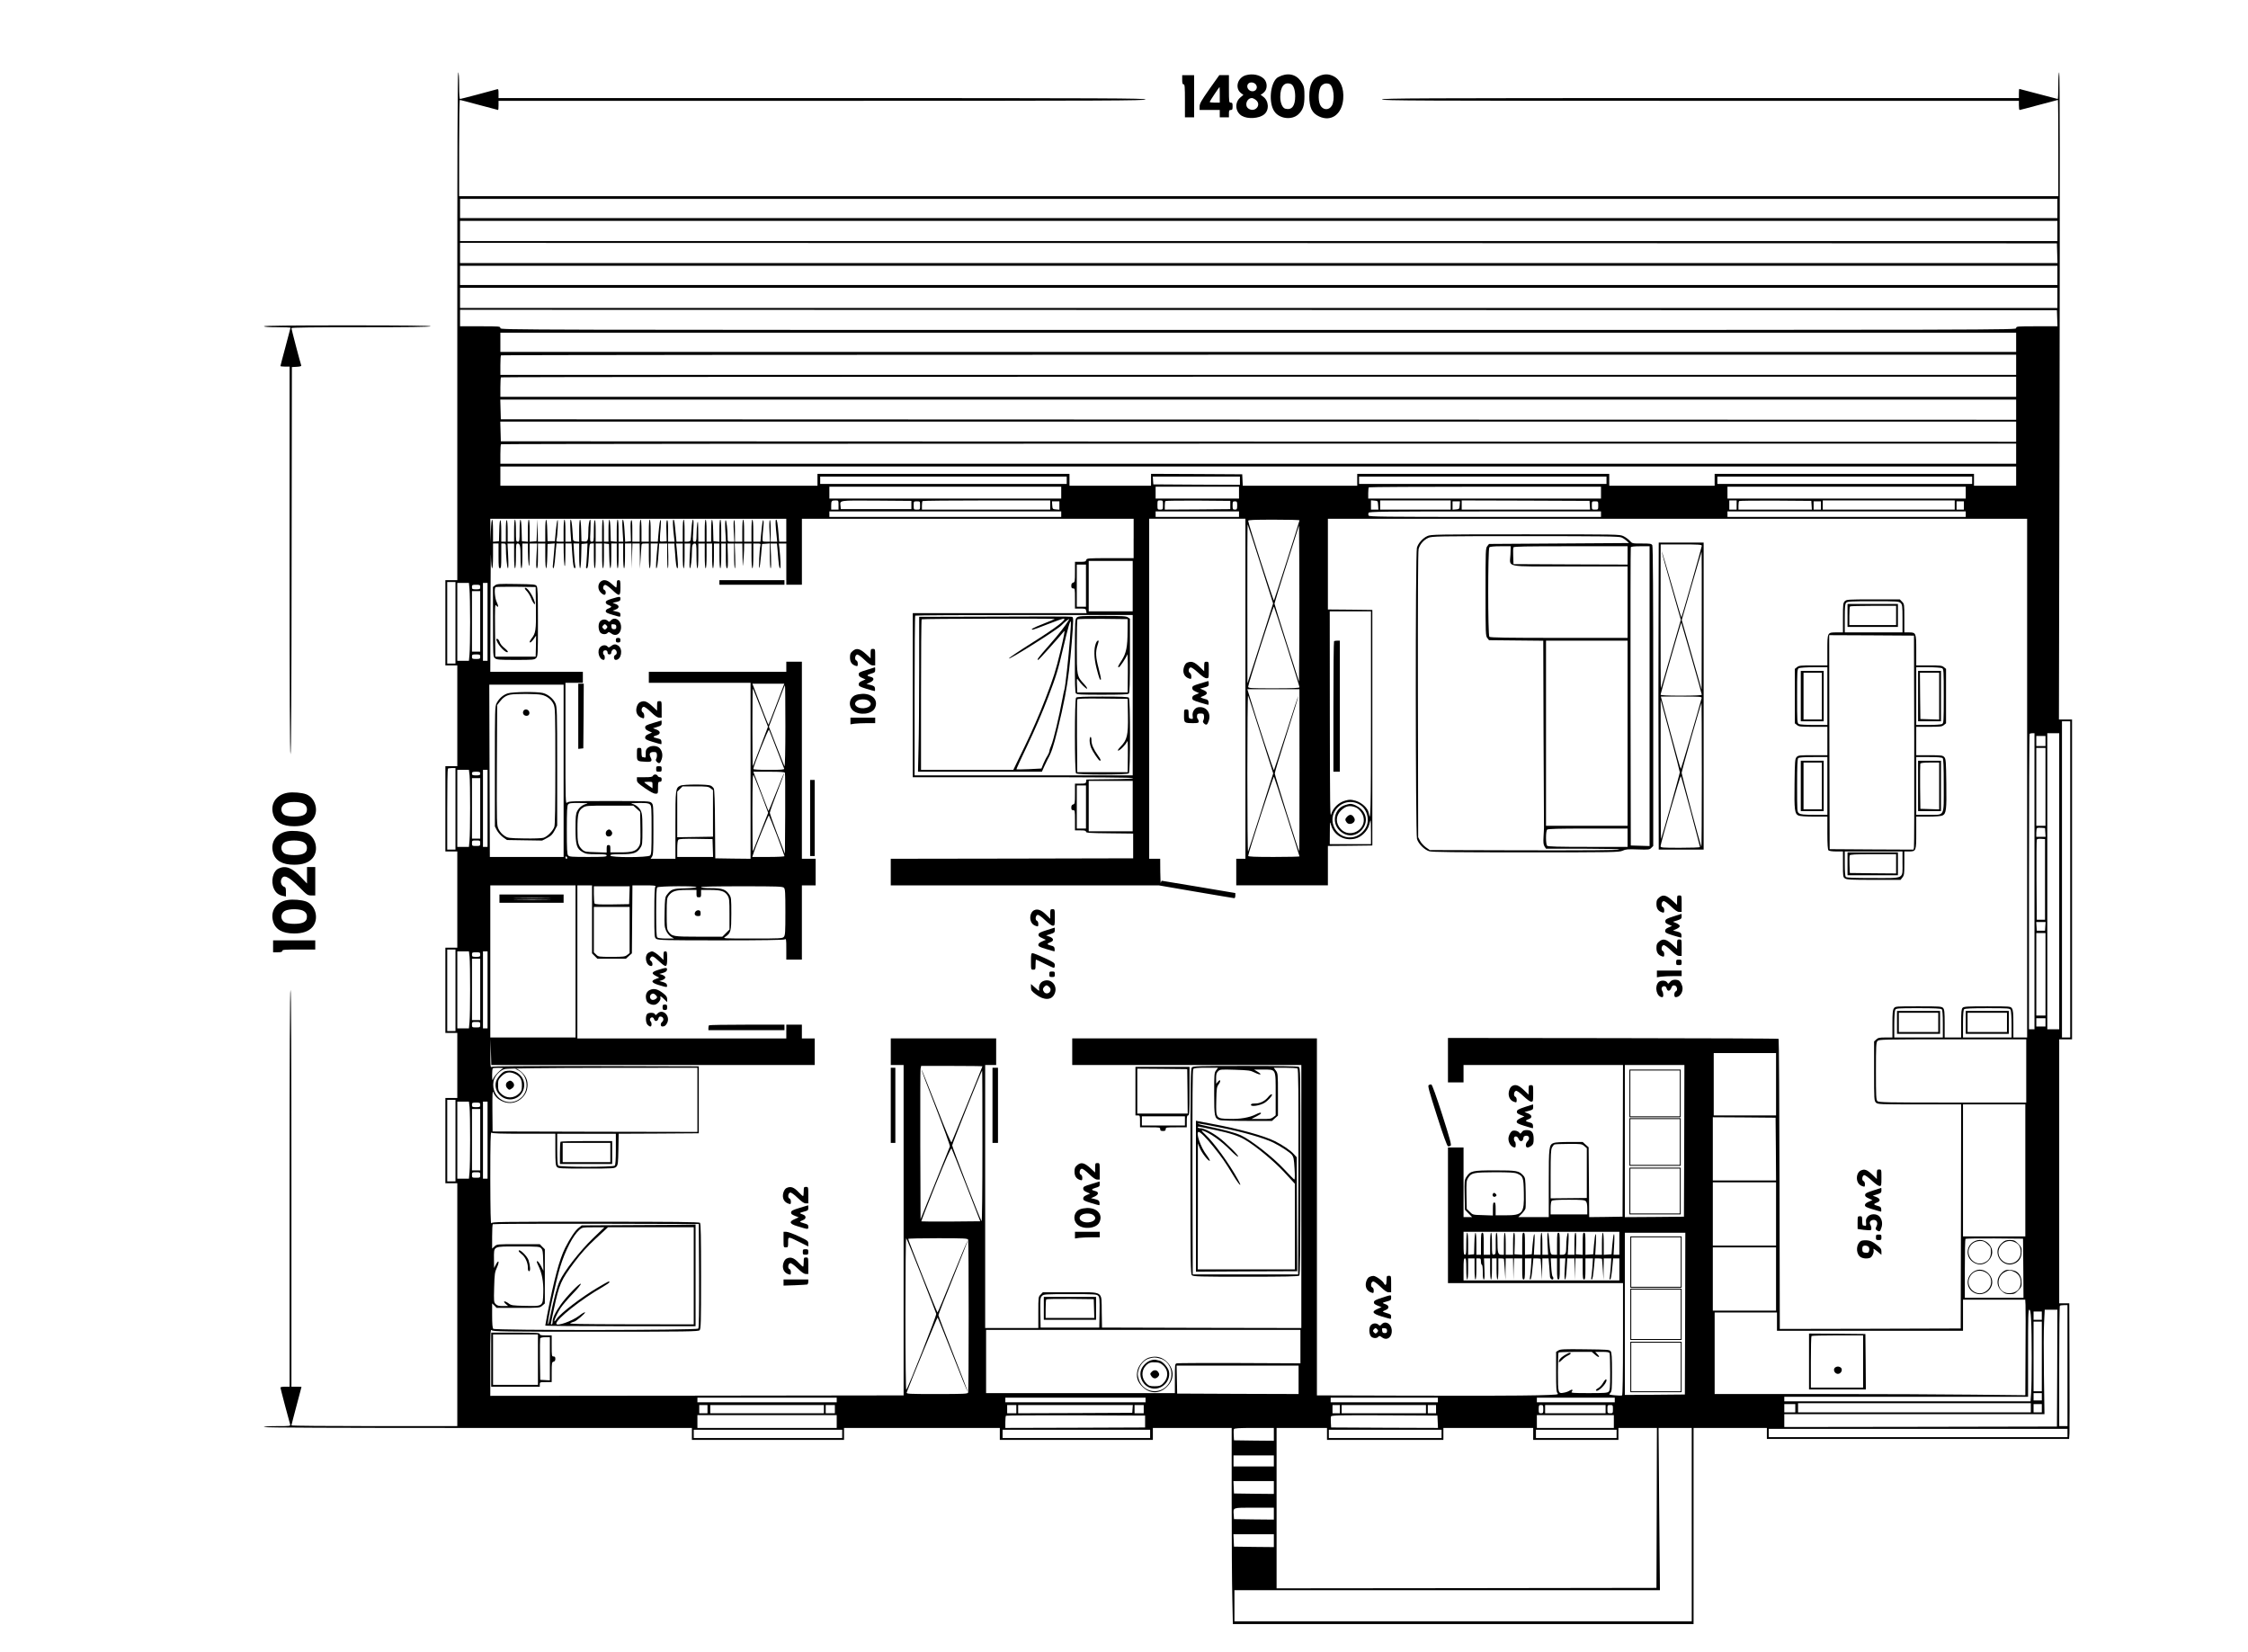 <?xml version="1.0" encoding="UTF-8" standalone="no"?> <svg xmlns="http://www.w3.org/2000/svg" version="1.0" width="2453pt" height="1802pt" viewBox="0 0 2453 1802" preserveAspectRatio="xMidYMid meet"><g transform="translate(0,1802) scale(0.1,-0.1)" fill="#000000" stroke="none"><path d="M4990 14460 l0 -2770 -65 0 -65 0 0 -465 0 -465 65 0 65 0 0 -550 0 -550 -65 0 -65 0 0 -465 0 -465 65 0 65 0 0 -525 0 -525 -65 0 -65 0 0 -465 0 -465 65 0 65 0 0 -355 0 -355 -65 0 -65 0 0 -465 0 -465 65 0 65 0 0 -1325 0 -1325 -905 0 c-498 0 -905 3 -905 8 0 4 25 99 55 212 30 113 55 206 55 208 0 1 -25 2 -55 2 l-55 0 0 2165 c0 1437 -3 2165 -10 2165 -7 0 -10 -728 -10 -2165 l0 -2165 -50 0 c-27 0 -50 -4 -50 -9 0 -8 86 -335 106 -403 5 -17 -6 -18 -140 -18 -91 0 -146 -4 -146 -10 0 -7 785 -10 2335 -10 l2335 0 0 -65 0 -65 830 0 830 0 0 65 0 65 850 0 850 0 0 -65 0 -65 835 0 835 0 0 65 0 65 430 0 430 0 0 -792 c0 -436 3 -918 7 -1070 l6 -278 2514 0 2513 0 0 1070 0 1070 400 0 400 0 0 -60 0 -60 1649 0 1649 0 4 63 c1 34 2 367 0 740 l-2 677 -55 0 -55 0 0 1440 0 1440 70 0 70 0 0 1745 0 1745 -72 0 -71 0 7 3530 c4 2391 3 3530 -4 3530 -6 0 -10 -53 -10 -145 0 -80 -3 -145 -6 -145 -3 0 -98 25 -210 55 -113 30 -207 55 -210 55 -2 0 -4 -22 -4 -50 l0 -50 -3475 0 c-3082 0 -3475 -2 -3475 -15 0 -13 393 -15 3475 -15 l3475 0 0 -50 c0 -27 3 -50 8 -50 4 0 99 25 210 55 112 30 206 55 208 55 2 0 4 -236 4 -525 l0 -525 -8725 0 -8725 0 0 525 c0 289 3 525 8 525 4 0 99 -25 210 -55 112 -30 206 -55 208 -55 2 0 4 23 4 50 l0 50 3530 0 c3131 0 3530 2 3530 15 0 13 -399 15 -3530 15 l-3530 0 0 51 c0 43 -2 50 -17 45 -69 -20 -395 -106 -403 -106 -6 0 -10 56 -10 145 0 90 -4 145 -10 145 -7 0 -10 -930 -10 -2770z m17460 1285 l0 -105 -8715 0 -8715 0 0 105 0 105 8715 0 8715 0 0 -105z m0 -245 l0 -110 -8715 0 -8715 0 0 110 0 110 8715 0 8715 0 0 -110z m-2 -242 l3 -108 -8716 0 -8715 0 0 110 0 110 8713 -2 8712 -3 3 -107z m2 -243 l0 -105 -8715 0 -8715 0 0 105 0 105 8715 0 8715 0 0 -105z m0 -245 l0 -110 -8715 0 -8715 0 0 110 0 110 8715 0 8715 0 0 -110z m-2 -222 l3 -88 -226 0 c-218 0 -225 -1 -225 -20 0 -20 -7 -20 -8270 -20 -8263 0 -8270 0 -8270 20 0 19 -7 20 -220 20 l-220 0 0 90 0 90 8713 -2 8712 -3 3 -87z m-448 -263 l0 -105 -8270 0 -8270 0 0 105 0 105 8270 0 8270 0 0 -105z m0 -245 l0 -110 -8270 0 -8270 0 0 103 c0 57 3 107 7 110 3 4 3725 7 8270 7 l8263 0 0 -110z m0 -240 l0 -110 -8270 0 -8270 0 0 103 c0 57 3 107 7 110 3 4 3725 7 8270 7 l8263 0 0 -110z m0 -250 l0 -110 -8267 2 -8268 3 -3 108 -3 107 8271 0 8270 0 0 -110z m0 -240 l0 -110 -8267 2 -8268 3 -3 108 -3 107 8271 0 8270 0 0 -110z m0 -240 l0 -110 -8270 0 -8270 0 0 103 c0 57 3 107 7 110 3 4 3725 7 8270 7 l8263 0 0 -110z m0 -245 l0 -105 -230 0 -230 0 0 65 0 65 -1415 0 -1415 0 0 -65 0 -65 -575 0 -575 0 0 65 0 65 -1375 0 -1375 0 0 -65 0 -65 -625 0 -624 0 -3 63 -3 62 -497 3 -498 2 0 -65 0 -65 -445 0 -445 0 0 65 0 65 -1375 0 -1375 0 0 -65 0 -65 -1730 0 -1730 0 0 105 0 105 8270 0 8270 0 0 -105z m-10360 -45 l0 -40 -1345 0 -1345 0 0 40 0 40 1345 0 1345 0 0 -40z m1890 -5 l0 -45 -472 2 -473 3 -3 43 -3 42 475 0 476 0 0 -45z m4000 5 l0 -40 -1350 0 -1350 0 0 40 0 40 1350 0 1350 0 0 -40z m3990 0 l0 -40 -1390 0 -1390 0 0 40 0 40 1390 0 1390 0 0 -40z m-9940 -135 l0 -65 -1265 0 -1265 0 0 65 0 65 1265 0 1265 0 0 -65z m1940 0 l0 -65 -455 0 -455 0 0 65 0 65 455 0 455 0 0 -65z m3950 0 l0 -65 -1270 0 -1270 0 0 58 c0 32 3 62 7 65 3 4 575 7 1270 7 l1263 0 0 -65z m3980 0 l0 -65 -1300 0 -1300 0 0 65 0 65 1300 0 1300 0 0 -65z m-12300 -135 l0 -50 -40 0 -40 0 0 43 c0 52 4 57 47 57 33 0 33 0 33 -50z m795 0 l0 -45 -385 0 -385 0 -3 33 c-6 66 -30 62 390 60 l383 -3 0 -45z m1515 0 l0 -50 -700 0 -700 0 0 43 c0 24 3 47 7 50 3 4 318 7 700 7 l693 0 0 -50z m1230 0 c0 -49 -1 -50 -30 -50 -29 0 -30 1 -30 50 0 49 1 50 30 50 29 0 30 -1 30 -50z m735 0 l0 -45 -357 -3 -358 -2 0 43 c0 24 3 47 7 50 4 4 164 6 357 5 l351 -3 0 -45z m1613 -2 l3 -48 -40 0 -41 0 0 51 0 50 38 -3 c37 -3 37 -3 40 -50z m792 2 l0 -50 -385 0 -385 0 0 50 0 50 385 0 385 0 0 -50z m1518 -2 l3 -48 -700 0 -701 0 0 50 0 50 698 -2 697 -3 3 -47z m1602 2 l0 -50 -40 0 -40 0 0 50 0 50 40 0 40 0 0 -50z m818 -2 l3 -48 -400 0 -401 0 0 43 c0 24 3 47 7 50 4 4 182 6 397 5 l391 -3 3 -47z m1562 2 l0 -50 -720 0 -720 0 0 50 0 50 720 0 720 0 0 -50z m-11290 -5 c0 -45 0 -45 -35 -45 -35 0 -35 0 -35 45 0 45 0 45 35 45 35 0 35 0 35 -45z m1520 -1 l0 -45 -37 3 c-37 3 -38 4 -41 46 l-3 42 40 0 41 0 0 -46z m1940 1 c0 -41 -2 -45 -25 -45 -23 0 -25 4 -25 45 0 41 2 45 25 45 23 0 25 -4 25 -45z m2428 3 c-3 -42 -4 -43 -40 -46 l-38 -3 0 45 0 46 41 0 40 0 -3 -42z m1512 -3 c0 -45 0 -45 -35 -45 -35 0 -35 0 -35 45 0 45 0 45 35 45 35 0 35 0 35 -45z m2430 0 l0 -45 -40 0 -40 0 0 45 0 45 40 0 40 0 0 -45z m1560 0 l0 -45 -40 0 -40 0 0 45 0 45 40 0 40 0 0 -45z m-9850 -95 l0 -30 -1265 0 -1265 0 0 30 0 30 1265 0 1265 0 0 -30z m1940 0 l0 -30 -455 0 -455 0 0 30 0 30 455 0 455 0 0 -30z m3950 0 l0 -30 -1265 0 c-1116 0 -1266 2 -1271 15 -4 8 -4 22 0 30 5 13 155 15 1271 15 l1265 0 0 -30z m3980 0 l0 -30 -1300 0 -1300 0 0 30 0 30 1300 0 1300 0 0 -30z m-12870 -175 l0 -125 -39 0 -39 0 -6 78 c-10 125 -17 162 -27 162 -10 0 -7 -60 7 -192 l5 -48 -36 0 -35 0 0 121 c0 74 -4 118 -10 114 -5 -3 -7 -51 -3 -120 l6 -115 -41 0 c-42 0 -42 0 -41 38 0 20 4 71 8 112 5 41 5 79 1 83 -7 8 -12 -23 -26 -165 l-6 -68 -39 0 -39 0 0 120 c0 73 -4 120 -10 120 -6 0 -10 -47 -10 -120 l0 -120 -40 0 -40 0 0 120 c0 73 -4 120 -10 120 -6 0 -10 -47 -10 -120 l0 -120 -40 0 -40 0 0 121 c0 74 -4 118 -10 114 -5 -3 -7 -51 -3 -120 l6 -115 -36 0 c-37 0 -37 0 -37 43 0 86 -13 196 -22 191 -6 -4 -7 -51 -3 -120 l7 -114 -26 0 -26 0 0 120 c0 73 -4 120 -10 120 -6 0 -10 -47 -10 -121 l0 -120 -32 3 -33 3 -3 118 c-4 156 -22 154 -22 -3 l0 -120 -25 0 -25 0 0 120 c0 73 -4 120 -10 120 -6 0 -10 -47 -10 -120 l0 -120 -35 0 -35 0 -1 123 c-1 95 -3 112 -10 77 -4 -25 -8 -80 -8 -122 -1 -72 -3 -78 -22 -78 -20 0 -21 3 -14 120 5 80 4 120 -3 120 -6 0 -13 -45 -17 -107 -3 -60 -8 -114 -10 -120 -3 -7 -18 -13 -35 -13 l-30 0 0 120 c0 73 -4 120 -10 120 -6 0 -10 -47 -10 -120 l0 -120 -34 0 -34 0 -7 68 c-13 146 -17 172 -27 172 -9 0 -6 -86 8 -197 l5 -43 -35 0 -36 0 0 121 c0 85 -3 118 -11 113 -7 -4 -10 -44 -7 -118 l3 -111 -37 -3 c-38 -3 -38 -3 -37 35 0 21 4 73 8 116 3 43 4 80 0 83 -7 4 -14 -38 -25 -163 l-6 -73 -39 0 -39 0 0 120 c0 73 -4 120 -10 120 -6 0 -10 -47 -10 -120 l0 -120 -40 0 -40 0 0 120 c0 73 -4 120 -10 120 -6 0 -10 -47 -10 -120 l0 -120 -40 0 -40 0 0 121 c0 85 -3 118 -11 113 -7 -4 -10 -44 -7 -118 l3 -111 -31 -3 -32 -3 -7 120 c-4 73 -11 121 -18 121 -7 0 -8 -39 -3 -120 l7 -120 -26 0 -25 0 0 120 c0 73 -4 120 -10 120 -6 0 -10 -47 -10 -121 l0 -120 -32 3 -33 3 -3 118 c-4 156 -22 154 -22 -3 l0 -120 -25 0 -25 0 0 120 c0 73 -4 120 -10 120 -6 0 -10 -47 -10 -120 l0 -120 -35 0 -35 0 0 121 c0 77 -4 118 -10 114 -6 -4 -10 -55 -10 -121 0 -110 -1 -114 -22 -114 -21 0 -21 2 -15 120 3 66 2 120 -2 120 -11 0 -21 -62 -21 -135 0 -92 -7 -107 -44 -103 l-31 3 -3 118 c-4 157 -22 154 -22 -4 l0 -120 -32 3 c-24 2 -34 8 -35 23 -1 11 -5 64 -8 118 -4 53 -11 97 -17 97 -6 0 -7 -42 -3 -120 l8 -120 -32 0 -31 0 0 120 c0 73 -4 120 -10 120 -6 0 -10 -47 -10 -120 l0 -120 -41 0 c-38 0 -41 2 -36 23 11 44 19 222 11 214 -5 -5 -13 -59 -19 -120 l-10 -112 -40 0 -40 0 -3 118 c-4 156 -22 154 -22 -3 l0 -120 -40 0 -40 0 -2 123 -2 122 -6 -120 -5 -120 -37 -3 -38 -3 0 120 c0 74 -4 121 -10 121 -6 0 -10 -47 -10 -121 l0 -120 -32 3 -33 3 -3 118 c-4 156 -22 154 -22 -3 0 -113 -1 -120 -20 -120 -19 0 -20 7 -20 120 0 73 -4 120 -10 120 -6 0 -10 -47 -10 -120 l0 -120 -35 0 -35 0 0 114 c0 66 -4 117 -10 121 -6 4 -10 -37 -10 -114 l0 -121 -25 0 -25 0 0 114 c0 155 -19 162 -22 9 l-3 -118 -32 -3 -33 -3 0 120 c0 161 -18 159 -23 -1 l-3 -123 -2 128 -2 127 1615 0 1615 0 0 -125z m3790 -90 l0 -215 -256 0 c-247 0 -256 -1 -261 -20 -5 -17 -14 -20 -64 -20 l-59 0 0 -111 c0 -102 -2 -111 -20 -116 -14 -4 -20 -14 -20 -34 0 -22 5 -29 20 -29 19 0 20 -7 20 -110 l0 -110 59 0 c55 0 59 -2 63 -25 l5 -25 -948 0 -949 0 0 -895 0 -895 1199 0 c775 0 1202 -3 1206 -10 4 -6 -86 -11 -252 -12 l-258 -3 -3 -22 c-3 -21 -9 -23 -63 -23 l-59 0 0 -111 c0 -102 -2 -111 -20 -116 -14 -4 -20 -14 -20 -34 0 -22 5 -29 20 -29 19 0 20 -7 20 -110 l0 -110 60 0 c46 0 60 -3 60 -15 0 -12 38 -15 258 -17 l257 -3 0 -135 0 -135 -1322 -3 -1323 -2 0 -145 0 -145 1462 0 1462 0 407 -70 c224 -38 412 -70 418 -70 6 0 11 13 11 28 l0 28 -397 67 c-219 37 -401 67 -405 67 -4 0 -9 -10 -11 -22 -2 -13 -5 41 -6 120 l-1 142 -60 0 -60 0 0 1855 0 1855 525 0 525 0 0 -1855 0 -1855 -50 0 -50 0 0 -145 0 -145 500 0 500 0 0 215 0 215 243 2 242 3 0 1285 0 1285 -242 3 -243 2 0 495 0 495 3815 0 3815 0 0 -2830 0 -2830 -75 0 -75 0 0 148 c0 117 -3 152 -16 170 -15 22 -18 22 -269 22 -217 0 -256 -2 -269 -16 -13 -13 -16 -43 -16 -170 l0 -154 -90 0 -90 0 0 152 c0 127 -3 154 -17 170 -15 17 -37 18 -269 18 -250 0 -253 0 -268 -22 -13 -18 -16 -53 -16 -170 l0 -148 -77 0 c-65 0 -80 -3 -100 -22 l-23 -21 0 -324 c0 -310 1 -324 20 -343 19 -19 33 -20 475 -20 l455 0 -2 -1222 -3 -1223 -987 -3 -987 -2 -3 1579 c-2 869 -6 1582 -10 1586 -3 4 -817 7 -1807 8 l-1801 2 0 -242 0 -243 85 0 85 0 0 95 0 95 870 0 870 0 -2 -827 -3 -828 -182 -3 -182 -2 -3 381 -3 381 -33 29 -32 29 -145 0 c-79 0 -155 -4 -169 -10 -54 -20 -56 -36 -56 -440 l0 -370 -167 0 -166 0 36 35 c20 20 39 46 43 59 3 13 4 93 2 179 -3 150 -4 156 -28 183 -46 50 -71 54 -307 54 -245 0 -268 -5 -311 -70 -22 -34 -23 -41 -20 -197 l3 -162 40 -41 39 -40 -47 0 -47 0 0 380 0 380 -85 0 -85 0 0 -740 0 -740 955 0 955 0 0 -609 c0 -397 -4 -612 -10 -616 -6 -3 -41 -3 -79 1 -67 6 -68 7 -50 25 17 17 19 37 19 227 0 164 -3 212 -14 228 -14 18 -30 19 -281 22 -229 3 -270 1 -291 -13 l-24 -15 0 -217 c0 -182 2 -219 16 -234 14 -16 1 -17 -228 -23 -134 -4 -728 -6 -1320 -4 l-1078 3 0 1948 0 1947 -1335 0 -1335 0 0 -145 0 -145 1250 0 1250 0 0 -1435 0 -1435 -1087 2 -1088 3 -3 170 c-4 237 31 215 -344 215 l-299 0 -24 -25 c-25 -24 -25 -27 -25 -195 l0 -170 -290 0 -290 0 0 1435 0 1435 60 0 60 0 0 145 0 145 -575 0 -575 0 0 -145 0 -145 70 0 70 0 0 -1802 0 -1803 -2255 -3 -2255 -2 0 366 c0 332 1 364 16 350 14 -14 130 -16 1134 -16 1004 0 1120 2 1134 16 14 14 16 81 16 588 0 431 -3 575 -12 584 -9 9 -276 12 -1140 12 -1063 0 -1128 -1 -1137 -17 -7 -13 -10 140 -11 491 0 397 3 507 12 498 9 -9 102 -12 355 -12 l343 0 0 -172 c0 -145 3 -174 17 -190 15 -17 38 -18 323 -18 299 0 307 1 326 21 17 19 19 41 22 190 l3 169 437 2 437 3 0 365 0 365 -1124 3 c-822 1 -1127 -1 -1137 -9 -12 -10 -14 15 -12 147 l2 159 3 -142 4 -143 1764 0 1765 0 0 145 0 145 -70 0 -70 0 0 75 0 75 -85 0 -85 0 0 -75 0 -75 -1140 0 -1140 0 0 835 0 835 80 0 80 0 0 -371 0 -371 29 -29 29 -29 156 0 156 0 32 29 33 29 3 371 3 371 131 0 c103 0 129 -3 120 -12 -9 -9 -12 -86 -12 -284 0 -271 0 -273 22 -288 20 -14 103 -16 701 -16 448 0 685 4 698 10 18 10 19 6 19 -105 l0 -115 85 0 85 0 0 405 0 405 75 0 75 0 0 145 0 145 -75 0 -75 0 0 1075 0 1075 -85 0 -85 0 0 -55 0 -55 -750 0 -750 0 0 -60 0 -60 555 0 555 0 0 -960 0 -960 -192 2 -193 3 -3 370 c-1 246 -6 377 -13 391 -6 12 -22 27 -36 33 -33 15 -294 15 -328 -1 -54 -24 -55 -36 -55 -433 l0 -365 -136 0 -135 0 15 22 c14 19 16 65 16 295 0 260 -1 274 -20 293 -19 19 -33 20 -462 20 -397 0 -443 -2 -460 -17 -17 -16 -18 5 -18 645 l0 662 95 0 95 0 0 60 0 60 -505 0 -505 0 2 703 c1 386 4 640 5 565 5 -182 23 -184 23 -3 l0 135 30 0 30 0 0 -135 c0 -113 2 -135 15 -135 13 0 15 22 15 135 l0 135 25 0 c23 0 25 -4 25 -43 0 -92 13 -227 23 -227 5 0 6 51 2 135 l-7 135 36 0 36 0 0 -135 c0 -83 4 -135 10 -135 6 0 10 52 10 135 0 126 1 135 19 135 26 0 31 -26 31 -157 0 -69 4 -113 10 -113 6 0 10 52 10 135 l0 135 30 0 30 0 1 -92 c0 -51 4 -113 8 -138 6 -34 9 -10 10 93 l1 137 40 0 41 0 -7 -135 c-5 -99 -4 -135 4 -135 9 0 12 40 12 135 l0 135 40 0 40 0 0 -135 c0 -178 18 -180 22 -2 l3 132 39 3 39 3 -7 -93 c-4 -51 -9 -112 -12 -135 -4 -26 -2 -43 4 -43 5 0 12 33 16 73 3 39 9 100 12 135 l6 62 39 0 39 0 1 -97 c0 -54 4 -116 8 -138 6 -29 9 -3 10 98 l1 137 34 0 33 0 9 -132 c7 -96 13 -133 23 -136 10 -3 12 3 8 24 -4 16 -9 77 -13 137 l-6 107 31 0 31 0 0 -135 c0 -178 18 -180 22 -2 l3 132 33 3 33 3 -6 -123 c-4 -68 -8 -129 -10 -135 -3 -7 2 -13 9 -13 10 0 15 32 21 135 7 134 7 135 31 135 l24 0 0 -135 c0 -83 4 -135 10 -135 6 0 10 52 10 135 l0 135 35 0 35 0 0 -135 c0 -83 4 -135 10 -135 6 0 10 52 10 136 l0 135 28 -3 27 -3 3 -132 c4 -178 22 -176 22 2 l0 135 30 0 30 0 0 -135 c0 -83 4 -135 10 -135 6 0 10 52 10 135 l0 135 25 0 25 0 0 -135 c0 -83 4 -135 10 -135 6 0 10 52 10 135 l0 135 35 0 35 0 2 -137 2 -138 3 138 4 137 39 0 40 0 2 -137 1 -138 7 110 c4 61 8 122 9 138 1 25 4 27 41 27 l40 0 0 -135 c0 -83 4 -135 10 -135 6 0 10 52 10 135 l0 135 39 0 39 0 -5 -42 c-13 -136 -18 -228 -12 -228 10 0 17 49 25 168 l7 102 43 0 44 0 0 -135 c0 -74 3 -135 8 -135 4 0 6 61 4 135 l-3 135 35 0 34 0 7 -87 c9 -138 16 -183 27 -183 9 0 7 55 -8 213 l-6 57 36 0 36 0 0 -135 c0 -83 4 -135 10 -135 6 0 10 52 10 135 l0 135 31 0 32 0 -7 -135 c-4 -80 -3 -135 2 -135 10 0 22 102 22 187 0 64 7 83 31 83 18 0 19 -9 19 -135 0 -83 4 -135 10 -135 6 0 10 52 10 135 l0 135 35 0 35 0 0 -135 c0 -83 4 -135 10 -135 6 0 10 52 10 135 l0 135 30 0 30 0 0 -135 c0 -83 4 -135 10 -135 6 0 10 52 10 135 l0 135 30 0 30 0 0 -135 c0 -83 4 -135 10 -135 6 0 10 52 10 135 l0 135 25 0 25 0 0 -135 c0 -101 3 -135 13 -135 9 0 11 32 9 135 l-4 135 36 0 36 0 0 -135 c0 -74 4 -135 9 -135 5 0 6 61 3 135 l-5 135 42 0 41 0 2 -137 c1 -120 2 -129 8 -68 4 39 8 100 9 138 l1 67 40 0 40 0 0 -135 c0 -83 4 -135 10 -135 6 0 10 52 10 135 l0 135 41 0 c38 0 41 -2 36 -22 -10 -41 -20 -253 -12 -245 5 4 13 64 19 135 l11 127 43 3 42 3 0 -135 c0 -76 4 -136 9 -136 6 0 7 56 4 135 l-6 135 36 0 35 0 7 -77 c12 -157 17 -193 27 -193 9 0 5 104 -8 223 l-6 47 41 0 41 0 0 -225 0 -225 85 0 85 0 0 360 0 360 1810 0 1810 0 0 -215z m1810 198 c0 -13 -273 -868 -279 -875 -6 -7 -282 845 -281 870 0 9 63 12 280 12 154 0 280 -3 280 -7z m-425 -478 l137 -429 -76 -241 c-42 -132 -105 -328 -140 -435 l-64 -195 -1 869 c-1 478 1 867 3 865 2 -2 66 -197 141 -434z m423 -853 l-3 -430 -134 421 c-74 231 -134 426 -134 431 0 6 60 201 134 432 l134 422 3 -423 c1 -233 1 -617 0 -853z m-1818 613 l0 -275 -240 0 -240 0 0 275 0 275 240 0 240 0 0 -275z m-510 5 l0 -230 -50 0 -50 0 0 230 0 230 50 0 50 0 0 -230z m-6880 -405 l0 -445 -45 0 -45 0 0 445 0 445 45 0 45 0 0 -445z m153 368 c4 -38 7 -198 7 -358 0 -159 -3 -320 -7 -357 l-6 -68 -63 0 -64 0 0 425 0 425 64 0 63 0 6 -67z m197 -358 l0 -425 -25 0 -25 0 0 425 0 425 25 0 25 0 0 -425z m-80 380 c0 -23 -4 -25 -45 -25 -41 0 -45 2 -45 25 0 23 4 25 45 25 41 0 45 -2 45 -25z m0 -375 l0 -330 -45 0 -45 0 0 330 0 330 45 0 45 0 0 -330z m8803 -275 c75 -237 137 -436 137 -443 0 -9 -66 -12 -280 -12 -260 0 -280 1 -280 18 0 27 274 882 281 874 3 -4 67 -201 142 -437z m917 -747 c0 -1056 -4 -1195 -25 -1067 -9 52 -75 113 -145 133 -49 13 -62 14 -110 1 -72 -19 -136 -81 -155 -151 -11 -42 -13 113 -14 1084 l-1 1132 225 0 225 0 0 -1132z m-2600 217 l0 -875 -1190 0 -1190 0 0 868 c0 478 3 872 7 875 3 4 539 7 1190 7 l1183 0 0 -875z m-7120 420 c0 -23 -4 -25 -45 -25 -41 0 -45 2 -45 25 0 23 4 25 45 25 41 0 45 -2 45 -25z m3234 -517 c-47 -122 -86 -223 -88 -225 -3 -3 -64 153 -152 385 l-24 62 174 0 174 0 -84 -222z m-2324 -728 l0 -940 -402 0 -403 0 -3 940 -3 940 405 0 406 0 0 -940z m2420 483 c0 -268 -4 -442 -10 -433 -4 9 -45 109 -89 223 l-81 208 79 207 c99 259 92 242 97 242 2 0 4 -201 4 -447z m-270 204 l80 -206 -81 -213 c-44 -117 -82 -215 -85 -217 -2 -2 -4 188 -4 424 0 236 2 426 5 424 2 -3 41 -98 85 -212z m5880 -684 c0 -488 -1 -885 -3 -882 -10 10 -267 830 -267 850 0 12 59 206 131 431 72 226 129 412 127 414 -3 2 -62 -177 -132 -399 -71 -221 -132 -405 -135 -410 -6 -5 -188 548 -277 841 l-13 42 284 0 284 0 1 -887z m-420 385 l133 -416 -133 -419 c-73 -230 -137 -425 -141 -433 -5 -8 -8 374 -8 850 0 476 3 858 8 850 5 -8 68 -203 141 -432z m8830 -1573 l0 -1725 -45 0 -45 0 0 1725 0 1725 45 0 45 0 0 -1725z m-14115 1420 c43 -110 80 -206 82 -212 4 -10 -33 -13 -166 -13 -111 0 -171 4 -171 10 0 29 164 440 171 428 4 -7 42 -103 84 -213z m13725 -1440 l0 -1615 -30 0 -30 0 0 1608 c0 885 3 1612 7 1615 3 4 17 7 30 7 l23 0 0 -1615z m270 0 l0 -1615 -65 0 -65 0 0 1615 0 1615 65 0 65 0 0 -1615z m-150 1530 l0 -55 -50 0 -50 0 0 55 0 55 50 0 50 0 0 -55z m0 -500 l0 -425 -50 0 -50 0 0 425 0 425 50 0 50 0 0 -425z m-17350 -240 l0 -445 -45 0 -45 0 0 438 c0 241 3 442 7 445 3 4 24 7 45 7 l38 0 0 -445z m154 364 c8 -80 8 -623 -1 -711 l-6 -68 -63 0 -64 0 0 420 0 420 64 0 63 0 7 -61z m196 -359 l0 -420 -25 0 -25 0 0 420 0 420 25 0 25 0 0 -420z m-80 380 c0 -17 -7 -20 -45 -20 -38 0 -45 3 -45 20 0 17 7 20 45 20 38 0 45 -3 45 -20z m3325 8 c3 -7 4 -209 3 -448 l-3 -435 -83 215 c-45 118 -82 223 -82 232 0 10 36 111 80 224 45 114 79 208 77 210 -2 2 -41 -91 -86 -207 -46 -116 -84 -209 -86 -207 -1 2 -30 76 -64 165 -33 89 -70 185 -81 212 l-20 51 170 0 c127 0 172 -3 175 -12z m-255 -244 l72 -192 -82 -208 c-45 -115 -83 -211 -86 -213 -2 -2 -4 189 -4 425 1 357 3 425 14 404 7 -14 45 -111 86 -216z m5734 -236 c75 -235 136 -429 136 -432 0 -3 -126 -6 -280 -6 -212 0 -280 3 -280 12 0 28 276 875 281 864 4 -6 68 -203 143 -438z m-8804 92 l0 -330 -45 0 -45 0 0 330 0 330 45 0 45 0 0 -330z m7120 25 l0 -275 -240 0 -240 0 0 275 0 275 240 0 240 0 0 -275z m-510 -10 l0 -235 -50 0 -50 0 0 235 0 235 50 0 50 0 0 -235z m-4096 204 l26 -20 0 -254 0 -254 -195 -3 -195 -3 0 248 0 249 29 29 29 29 140 0 c126 0 142 -2 166 -21z m7114 -202 c46 -44 68 -121 52 -186 -15 -62 -76 -124 -140 -141 -190 -50 -322 183 -182 322 74 75 194 77 270 5z m-8467 33 c-46 -11 -82 -40 -103 -81 -15 -28 -18 -61 -18 -188 0 -181 12 -222 79 -259 33 -19 54 -22 150 -22 92 0 111 -3 111 -15 0 -13 -29 -15 -204 -15 -177 0 -205 2 -217 17 -11 13 -14 71 -14 278 0 207 3 265 14 278 11 14 33 17 125 16 78 -1 101 -3 77 -9z m691 -7 c17 -15 18 -37 18 -279 0 -225 -2 -265 -16 -278 -23 -23 -434 -24 -434 -1 0 12 20 15 118 15 134 0 172 12 209 69 22 32 23 44 23 203 0 181 -4 201 -53 247 -14 13 -41 27 -59 31 -23 6 -3 8 71 9 84 1 108 -2 123 -16z m-144 -47 l37 -34 3 -174 c2 -160 1 -176 -18 -206 -30 -49 -72 -62 -200 -62 l-110 0 0 40 c0 33 -3 40 -20 40 -17 0 -20 -7 -20 -41 l0 -41 -119 4 c-111 3 -121 5 -147 28 -46 43 -54 77 -53 227 0 159 10 198 58 230 33 22 40 23 293 23 l258 0 38 -34z m1531 -294 c44 -117 81 -218 81 -223 0 -5 -73 -9 -176 -9 l-175 0 7 23 c25 83 169 436 174 430 4 -5 44 -104 89 -221z m6481 38 l0 -130 -225 0 -225 0 1 128 c1 125 1 126 14 78 30 -109 142 -173 258 -147 71 15 140 83 158 154 6 26 13 47 15 47 2 0 4 -58 4 -130z m7358 -2 l3 -48 -50 0 -51 0 0 43 c0 24 3 47 7 51 4 4 25 6 48 4 l40 -3 3 -47z m-14540 -170 l3 -98 -196 0 -195 0 0 88 c0 56 4 92 12 100 9 9 61 12 193 10 l180 -3 3 -97z m14537 -343 l0 -440 -45 0 -45 0 -3 430 c-1 237 0 436 3 443 3 9 19 12 47 10 l43 -3 0 -440z m-17075 395 c0 -29 -2 -30 -45 -30 -43 0 -45 1 -45 30 0 29 2 30 45 30 43 0 45 -1 45 -30z m950 -161 c0 -5 -4 -9 -10 -9 -5 0 -10 7 -10 16 0 8 5 12 10 9 6 -3 10 -10 10 -16z m90 -1129 l0 -830 -465 0 -465 0 0 830 0 830 465 0 465 0 0 -830z m588 723 l-3 -98 -184 -3 c-141 -2 -186 1 -193 10 -4 7 -8 52 -8 101 l0 87 195 0 196 0 -3 -97z m732 88 c0 -5 -56 -11 -124 -13 -135 -3 -154 -10 -200 -72 -19 -24 -21 -44 -24 -186 -3 -141 -2 -163 16 -204 13 -28 33 -53 54 -66 l33 -20 -85 0 c-54 0 -91 5 -98 12 -9 9 -12 83 -12 273 0 190 3 264 12 273 15 15 428 17 428 3z m954 -7 c14 -13 16 -52 16 -266 0 -220 -2 -254 -17 -270 -15 -17 -39 -18 -342 -18 -323 0 -326 0 -297 19 61 41 66 59 66 252 0 166 -1 178 -23 210 -37 55 -76 69 -199 69 -65 0 -108 4 -108 10 0 7 155 10 444 10 391 0 446 -2 460 -16z m-954 -64 c0 -36 3 -40 25 -40 23 0 25 4 25 40 l0 40 100 0 c118 0 161 -14 190 -62 18 -30 20 -50 20 -202 l0 -168 -39 -39 -39 -39 -256 0 c-280 0 -295 3 -332 57 -17 25 -19 47 -19 195 0 153 2 169 21 195 37 50 77 63 197 63 l107 0 0 -40z m-730 -397 l0 -252 -26 -20 c-24 -19 -40 -21 -171 -21 -139 0 -145 1 -168 25 l-25 24 0 248 0 248 195 0 195 0 0 -252z m15448 40 l-3 -48 -45 0 -45 0 -3 48 -3 47 51 0 51 0 -3 -47z m2 -523 l0 -450 -50 0 -50 0 0 450 0 450 50 0 50 0 0 -450z m-17350 -175 l0 -445 -45 0 -45 0 0 445 0 445 45 0 45 0 0 -445z m154 364 c8 -80 8 -623 -1 -711 l-6 -68 -63 0 -64 0 0 420 0 420 64 0 63 0 7 -61z m196 -359 l0 -420 -25 0 -25 0 0 420 0 420 25 0 25 0 0 -420z m-80 385 c0 -23 -4 -25 -45 -25 -41 0 -45 2 -45 25 0 23 4 25 45 25 41 0 45 -2 45 -25z m0 -380 l0 -335 -45 0 -45 0 0 335 0 335 45 0 45 0 0 -335z m15948 -217 c8 -8 12 -58 12 -160 l0 -148 -265 0 -265 0 0 141 c0 77 5 149 10 160 10 18 24 19 253 19 176 0 246 -3 255 -12z m752 -7 c5 -11 10 -83 10 -160 l0 -141 -265 0 -265 0 0 148 c0 102 4 152 12 160 9 9 79 12 255 12 229 0 243 -1 253 -19z m380 -136 l0 -45 -50 0 -50 0 0 45 0 45 50 0 50 0 0 -45z m-17080 -25 c0 -29 -2 -30 -45 -30 -43 0 -45 1 -45 30 0 29 2 30 45 30 43 0 45 -1 45 -30z m16870 -505 l0 -345 -804 0 c-718 0 -806 2 -820 16 -14 13 -16 57 -16 326 0 276 2 314 17 330 15 17 54 18 820 18 l803 0 0 -345z m-2730 -145 l0 -340 -340 0 -340 0 0 340 0 340 340 0 340 0 0 -340z m-1002 -617 l-3 -828 -322 -3 -323 -2 0 830 0 830 325 0 325 0 -2 -827z m-7658 813 c0 -6 -328 -813 -337 -829 -5 -10 -58 115 -167 394 -88 225 -161 407 -163 405 -3 -2 68 -190 157 -417 88 -227 158 -419 155 -428 -3 -9 -76 -191 -163 -405 l-157 -389 -3 804 c-1 442 0 819 3 837 l6 32 334 0 c184 0 335 -2 335 -4z m-5230 -23 c-26 -9 -92 -77 -106 -108 -13 -29 -13 -28 -14 36 0 36 3 69 7 72 3 4 34 7 67 6 34 0 54 -3 46 -6z m2120 -343 l0 -350 -1117 2 -1118 3 -2 230 c-1 172 1 222 9 200 29 -83 134 -136 225 -114 67 16 128 76 143 140 18 75 0 137 -56 189 -24 22 -52 40 -61 39 -13 0 -11 -3 7 -10 114 -46 143 -214 52 -301 -133 -127 -338 -11 -307 173 10 58 71 123 127 136 27 6 426 11 1071 12 l1027 1 0 -350z m3110 -507 c0 -493 -4 -823 -9 -817 -14 14 -321 807 -321 827 0 17 320 817 327 817 2 0 3 -372 3 -827z m-5750 62 l0 -445 -45 0 -45 0 0 445 0 445 45 0 45 0 0 -445z m154 364 c8 -80 8 -623 -1 -711 l-6 -68 -63 0 -64 0 0 420 0 420 64 0 63 0 7 -61z m196 -359 l0 -420 -25 0 -25 0 0 420 0 420 25 0 25 0 0 -420z m-80 385 c0 -23 -4 -25 -45 -25 -41 0 -45 2 -45 25 0 23 4 25 45 25 41 0 45 -2 45 -25z m16860 -715 l0 -720 -340 0 -340 0 0 720 0 720 340 0 340 0 0 -720z m-16860 335 l0 -335 -45 0 -45 0 0 335 0 335 45 0 45 0 0 -335z m14138 -102 l2 -343 -345 0 -345 0 0 345 0 345 343 -2 342 -3 3 -342z m-12658 -1 c0 -117 -4 -172 -12 -180 -17 -17 -599 -17 -616 0 -8 8 -12 63 -12 180 l0 168 320 0 320 0 0 -168z m10567 34 l28 -24 0 -272 0 -271 -198 -2 -197 -2 0 263 c0 213 3 268 15 292 8 15 20 30 27 33 7 3 77 6 155 6 136 1 143 0 170 -23z m-6743 -431 l152 -390 -320 -3 c-175 -1 -321 0 -323 2 -2 2 69 185 158 406 111 275 166 398 172 389 5 -8 77 -189 161 -404z m-5304 115 c0 -29 -2 -30 -45 -30 -43 0 -45 1 -45 30 0 29 2 30 45 30 43 0 45 -1 45 -30z m11313 16 c67 -28 72 -42 75 -210 5 -225 -12 -246 -202 -246 l-106 0 0 70 c0 56 -3 70 -15 70 -12 0 -15 -15 -15 -71 l0 -71 -110 4 c-109 3 -110 3 -142 36 l-33 32 -3 153 c-2 139 -1 155 18 185 34 56 61 61 293 62 154 0 216 -4 240 -14z m2827 -441 l0 -345 -345 0 -345 0 0 345 0 345 345 0 345 0 0 -345z m-2076 139 c11 -11 16 -35 16 -80 l0 -64 -200 0 -200 0 0 68 c0 40 5 73 12 80 8 8 64 12 184 12 144 0 175 -3 188 -16z m-9676 -813 c1 -408 -1 -568 -9 -577 -16 -19 -2218 -21 -2237 -2 -8 8 -12 55 -12 145 l0 132 25 -24 24 -25 235 0 c234 0 235 0 263 24 l28 24 0 296 0 296 -28 27 -27 28 -234 0 c-234 0 -234 0 -260 -24 l-26 -24 0 130 c0 71 3 133 7 136 3 4 511 6 1127 5 l1121 -3 3 -564z m10042 354 l0 -125 -31 0 -32 0 7 123 c7 145 -8 132 -21 -18 l-8 -100 -42 -3 -43 -3 0 120 c0 74 -4 121 -10 121 -6 0 -10 -47 -10 -120 l0 -120 -36 0 -37 0 7 123 c7 145 -8 132 -21 -18 l-8 -100 -42 -3 -43 -3 0 120 c0 101 -2 121 -15 121 -13 0 -15 -20 -15 -121 l0 -120 -37 3 -38 3 4 118 c2 81 0 117 -8 117 -7 0 -11 -39 -11 -120 l0 -120 -37 0 -36 0 7 120 c4 68 3 120 -2 120 -11 0 -22 -81 -22 -157 0 -70 -7 -83 -41 -83 l-29 0 0 120 c0 100 -2 120 -15 120 -12 0 -15 -20 -15 -120 l0 -120 -34 0 c-39 0 -38 -2 -52 163 -10 127 -25 91 -18 -43 l7 -120 -31 0 -32 0 0 120 c0 73 -4 120 -10 120 -6 0 -10 -47 -10 -120 l0 -120 -36 0 -37 0 7 123 c7 145 -8 132 -21 -18 l-8 -100 -37 -3 -38 -3 0 120 c0 101 -2 121 -15 121 -13 0 -15 -20 -15 -121 l0 -120 -42 3 -43 3 4 118 c2 81 0 117 -8 117 -7 0 -11 -39 -11 -120 l0 -120 -40 0 -40 0 0 120 c0 73 -4 120 -10 120 -6 0 -10 -47 -10 -120 l0 -120 -29 0 c-35 0 -41 22 -41 151 0 56 -4 89 -11 89 -6 0 -9 -41 -8 -117 1 -113 1 -118 -20 -121 -20 -3 -21 0 -21 117 0 74 -4 121 -10 121 -6 0 -10 -47 -10 -120 l0 -120 -35 0 -35 0 0 120 c0 100 -2 120 -15 120 -12 0 -15 -20 -15 -120 l0 -120 -25 0 -25 0 0 120 c0 157 -18 159 -22 3 l-3 -118 -32 -3 -33 -3 0 120 c0 74 -4 121 -10 121 -6 0 -10 -47 -10 -120 0 -100 -2 -120 -15 -120 -13 0 -15 21 -15 125 l0 125 850 0 850 0 0 -125z m718 -767 l-3 -883 -327 -3 -328 -2 0 885 0 885 330 0 330 0 -2 -882z m-8335 419 c87 -221 160 -411 163 -422 5 -19 -306 -807 -327 -829 -5 -6 -9 334 -9 822 0 458 3 832 8 832 4 0 78 -182 165 -403z m511 387 c8 -20 8 -1648 0 -1668 -5 -14 -45 -16 -341 -16 -315 0 -335 1 -329 18 37 102 332 819 337 817 3 -2 77 -186 165 -409 87 -223 160 -402 162 -397 1 4 -70 190 -158 413 -88 223 -160 412 -160 419 0 8 72 191 160 408 88 217 159 398 158 402 -2 4 -75 -170 -163 -387 -87 -217 -162 -394 -165 -394 -6 0 -320 788 -320 803 0 4 146 7 324 7 286 0 325 -2 330 -16z m11514 -311 l2 -323 -320 0 -320 0 0 318 c0 175 3 322 7 325 4 4 146 6 317 5 l311 -3 3 -322z m-16172 216 c16 -18 19 -39 21 -133 l3 -111 -27 53 c-15 28 -33 52 -40 52 -10 0 -6 -14 10 -47 41 -82 59 -180 55 -298 -4 -149 -3 -148 -199 -143 -134 3 -150 5 -178 26 -47 35 -72 28 -28 -9 l22 -18 -57 -1 c-46 0 -62 4 -79 21 -21 21 -21 29 -17 183 4 147 7 166 31 218 29 64 19 90 -12 31 l-20 -38 -1 99 c0 145 -17 136 265 136 223 0 233 -1 251 -21z m13474 -334 l0 -345 -345 0 -345 0 0 345 0 345 345 0 345 0 0 -345z m-3380 110 c0 -70 4 -115 10 -115 6 0 10 45 10 115 l0 115 35 0 35 0 0 -115 c0 -70 4 -115 10 -115 6 0 10 45 10 115 l0 115 25 0 c22 0 25 -4 25 -35 0 -19 5 -35 10 -35 6 0 10 -33 10 -80 0 -53 4 -80 11 -80 9 0 10 33 7 115 l-5 115 33 0 34 0 0 -115 c0 -70 4 -115 10 -115 6 0 10 45 10 115 l0 115 25 0 25 0 0 -115 c0 -70 4 -115 10 -115 6 0 10 45 10 115 l0 115 30 0 c17 0 31 -3 31 -7 1 -5 5 -57 9 -118 l7 -110 1 118 2 117 40 0 40 0 2 -117 2 -118 3 118 4 117 44 0 45 0 0 -115 c0 -96 3 -115 15 -115 12 0 15 19 15 115 l0 115 36 0 36 0 -6 -97 c-4 -54 -10 -106 -12 -115 -3 -10 -1 -18 4 -18 10 0 16 33 28 163 l6 67 39 0 c22 0 40 -3 40 -7 1 -5 5 -57 9 -118 l7 -110 1 118 2 117 34 0 34 0 7 -87 c3 -49 7 -99 8 -113 2 -27 37 -43 37 -17 0 9 -4 17 -8 19 -5 2 -12 47 -15 101 l-6 97 34 0 35 0 0 -115 c0 -96 3 -115 15 -115 12 0 15 19 15 115 l0 115 31 0 30 0 -7 -115 c-4 -77 -3 -115 4 -115 6 0 13 47 17 115 l7 115 39 0 39 0 2 -117 2 -118 3 118 4 117 39 0 40 0 0 -115 c0 -96 3 -115 15 -115 12 0 15 19 15 115 l0 115 41 0 41 0 -6 -97 c-4 -54 -10 -106 -12 -115 -3 -10 -1 -18 4 -18 10 0 16 33 28 163 l6 67 39 0 c22 0 40 -3 40 -7 1 -5 5 -57 9 -118 l7 -110 1 118 2 117 41 0 41 0 -6 -97 c-4 -54 -10 -106 -12 -115 -3 -10 -1 -18 4 -18 10 0 16 33 28 163 l6 67 34 0 34 0 0 -120 0 -120 -850 0 -850 0 0 120 c0 100 3 120 15 120 12 0 15 -19 15 -115z m-4016 -294 c14 -16 16 -40 14 -182 l-3 -164 -320 0 -320 0 -3 162 c-2 152 -1 164 18 183 19 19 32 20 308 20 269 0 290 -1 306 -19z m10118 -98 c2 -32 2 -267 0 -522 l-2 -464 -563 6 c-309 4 -1072 7 -1694 7 l-1133 0 0 445 0 445 340 0 340 0 0 -100 0 -100 1015 0 1015 0 0 170 0 170 340 0 339 0 3 -57z m458 -663 l0 -660 -45 0 -45 0 0 653 c0 360 3 657 7 660 3 4 24 7 45 7 l38 0 0 -660z m-397 503 c9 -136 9 -703 0 -810 l-6 -83 -1343 0 -1344 0 0 25 0 25 1330 0 1330 0 0 475 c0 392 2 475 13 475 11 0 16 -27 20 -107z m285 -530 l-3 -638 -1487 -3 -1488 -2 0 70 0 70 1419 0 1420 0 -6 433 c-3 237 -3 494 2 570 l7 137 69 0 69 0 -2 -637z m-168 572 l0 -45 -45 0 -45 0 0 45 0 45 45 0 45 0 0 -45z m0 -445 l0 -380 -45 0 -45 0 0 380 0 380 45 0 45 0 0 -380z m-8090 108 l0 -183 -662 3 c-365 1 -673 0 -685 -3 -23 -5 -23 -8 -23 -165 l0 -160 -1030 0 -1030 0 0 345 0 345 1715 0 1715 0 0 -182z m3215 -89 c41 -36 60 -31 25 6 l-23 25 75 0 c60 0 77 -3 82 -16 3 -9 6 -103 6 -209 0 -163 -3 -196 -16 -209 -13 -14 -47 -16 -216 -16 -178 0 -199 2 -188 15 19 23 4 30 -23 12 -13 -9 -41 -19 -61 -22 -65 -13 -66 -8 -66 225 0 113 3 210 7 213 3 4 86 7 184 7 l178 0 36 -31z m-3235 -274 l0 -155 -662 2 -663 3 -3 153 -3 152 666 0 665 0 0 -155z m8110 -185 l0 -40 -45 0 -45 0 0 40 0 40 45 0 45 0 0 -40z m-13150 -35 l0 -25 -760 0 -760 0 0 25 0 25 760 0 760 0 0 -25z m3370 0 l0 -25 -765 0 -765 0 0 25 0 25 765 0 765 0 0 -25z m3190 0 l0 -25 -585 0 -585 0 0 25 0 25 585 0 585 0 0 -25z m1930 0 l0 -25 -425 0 -425 0 0 25 0 25 425 0 425 0 0 -25z m4540 -85 l0 -50 -1270 0 -1270 0 0 50 0 50 1270 0 1270 0 0 -50z m-2570 -5 l0 -45 -60 0 -60 0 0 45 0 45 60 0 60 0 0 -45z m2690 0 l0 -45 -45 0 -45 0 0 45 0 45 45 0 45 0 0 -45z m-14560 -10 l0 -45 -45 0 -45 0 0 45 0 45 45 0 45 0 0 -45z m1270 0 l0 -45 -620 0 -620 0 0 45 0 45 620 0 620 0 0 -45z m120 0 l0 -45 -50 0 -50 0 0 45 0 45 50 0 50 0 0 -45z m1980 0 l0 -45 -50 0 -50 0 0 45 0 45 50 0 50 0 0 -45z m1268 3 l-3 -43 -622 -3 -623 -2 0 45 0 45 626 0 625 0 -3 -42z m122 -3 l0 -45 -50 0 -50 0 0 45 0 45 50 0 50 0 0 -45z m2140 0 l0 -45 -40 0 -40 0 0 45 0 45 40 0 40 0 0 -45z m940 0 l0 -45 -460 0 -460 0 0 45 0 45 460 0 460 0 0 -45z m110 0 l0 -45 -45 0 -45 0 0 45 0 45 45 0 45 0 0 -45z m1170 0 c0 -41 -2 -45 -25 -45 -23 0 -25 4 -25 45 0 41 2 45 25 45 23 0 25 -4 25 -45z m680 0 l0 -45 -330 0 -330 0 0 45 0 45 330 0 330 0 0 -45z m80 0 c0 -43 -1 -45 -30 -45 -29 0 -30 2 -30 45 0 43 1 45 30 45 29 0 30 -2 30 -45z m-8470 -135 l0 -70 -760 0 -760 0 0 70 0 70 760 0 760 0 0 -70z m3365 0 l0 -65 -762 -3 -763 -2 0 63 c0 35 3 67 7 70 3 4 347 6 762 5 l756 -3 0 -65z m3193 -3 l3 -67 -583 2 -583 3 -3 54 c-2 29 -1 60 2 67 5 12 100 14 583 12 l578 -3 3 -68z m1922 3 l0 -70 -420 0 -420 0 0 70 0 70 420 0 420 0 0 -70z m-3710 -140 l0 -70 -217 2 -218 3 -3 54 c-2 29 -1 60 2 67 4 11 48 14 221 14 l215 0 0 -70z m580 5 l0 -65 635 0 635 0 0 65 0 65 490 0 490 0 0 -65 0 -65 465 0 465 0 0 65 0 65 210 0 210 0 -2 -872 -3 -873 -2072 -3 -2073 -2 0 875 0 875 275 0 275 0 0 -65z m3980 -990 l0 -1055 -2495 0 -2495 0 0 170 0 170 2321 0 2322 0 -8 885 -7 885 181 0 181 0 0 -1055z m4100 1000 l0 -45 -1630 0 -1630 0 0 45 0 45 1630 0 1630 0 0 -45z m-13370 -10 l0 -45 -810 0 -810 0 0 45 0 45 810 0 810 0 0 -45z m3360 0 l0 -45 -805 0 -805 0 0 45 0 45 805 0 805 0 0 -45z m3180 0 l0 -45 -615 0 -615 0 0 45 0 45 615 0 615 0 0 -45z m1910 0 l0 -45 -440 0 -440 0 0 45 0 45 440 0 440 0 0 -45z m-3740 -295 l0 -60 -220 0 -220 0 0 60 0 60 220 0 220 0 0 -60z m0 -290 l0 -70 -217 2 -218 3 -3 68 -3 67 221 0 220 0 0 -70z m0 -285 l0 -65 -217 2 -218 3 -3 49 c-5 80 -18 76 223 76 l215 0 0 -65z m0 -295 l0 -70 -217 2 -218 3 -3 68 -3 67 221 0 220 0 0 -70z"></path><path d="M15575 12171 c-51 -23 -101 -79 -114 -128 -17 -59 -15 -3122 1 -3177 16 -53 81 -118 134 -134 32 -9 281 -12 1055 -12 954 0 1016 1 1054 18 34 16 60 18 166 14 119 -4 128 -3 148 17 l21 21 0 1631 c0 1105 -3 1637 -10 1650 -10 17 -22 19 -115 19 -104 0 -105 0 -131 30 -15 16 -46 39 -69 50 -41 20 -59 20 -1071 20 -974 0 -1031 -1 -1069 -19z m2118 -15 c18 -7 43 -24 57 -37 l25 -24 -764 -5 -763 -5 -19 -24 c-18 -22 -19 -46 -19 -501 0 -455 1 -479 19 -501 l19 -24 296 -3 296 -3 3 -1017 c2 -559 4 -1021 5 -1027 0 -5 -2 -47 -5 -93 -4 -66 -1 -88 11 -108 l16 -24 408 0 c273 -1 401 -4 390 -10 -11 -7 -380 -9 -1042 -8 l-1024 3 -43 30 c-23 17 -52 48 -63 70 l-21 40 -3 1554 c-1 1048 1 1566 8 1592 14 50 55 98 105 120 38 18 92 19 1058 19 844 0 1023 -2 1050 -14z m-1211 -185 c-5 -147 -84 -131 648 -131 l630 0 0 -390 0 -390 -748 0 c-568 0 -751 3 -760 12 -17 17 -17 959 0 976 8 8 50 12 123 12 l110 0 -3 -89z m1278 -11 l0 -100 -622 2 -623 3 -3 84 c-2 46 -1 90 2 98 4 11 118 13 626 13 l620 0 0 -100z m240 -1535 l0 -1636 -102 3 -103 3 -3 1620 c-1 891 0 1626 3 1633 3 8 34 12 105 12 l100 0 0 -1635z m-240 -405 l0 -1010 -445 0 -445 0 0 1010 0 1010 445 0 445 0 0 -1010z m0 -1140 l0 -100 -433 0 c-323 0 -436 3 -445 12 -7 7 -12 42 -12 88 0 46 5 81 12 88 9 9 122 12 445 12 l433 0 0 -100z"></path><path d="M18098 11263 c-2 -461 -2 -1215 0 -1675 l2 -838 245 0 245 0 0 1675 0 1675 -245 0 -245 0 -2 -837z m472 802 c0 -14 -217 -776 -223 -781 -2 -2 -50 161 -107 361 -57 200 -106 363 -108 361 -2 -3 44 -172 103 -377 l106 -372 -107 -371 c-58 -204 -108 -373 -110 -375 -3 -3 -4 349 -4 782 l1 787 225 0 c191 0 224 -2 224 -15z m-1 -817 l-1 -753 -108 380 -109 380 107 372 c59 205 108 373 110 373 1 0 2 -339 1 -752z m-110 -410 c61 -213 111 -392 111 -398 0 -6 -77 -10 -225 -10 -151 0 -225 3 -225 11 0 14 223 790 226 786 1 -1 52 -176 113 -389z m109 -435 c-40 -150 -223 -773 -227 -773 -4 0 -54 178 -112 395 l-106 395 225 0 c209 0 224 -1 220 -17z m-238 -809 c0 -16 -187 -683 -205 -729 -2 -5 -3 334 -4 755 l0 765 104 -385 c57 -212 104 -394 105 -406z m240 -31 c0 -432 -2 -784 -5 -781 -7 7 -215 786 -215 806 0 19 211 762 217 762 1 0 3 -354 3 -787z m-121 -398 c55 -209 101 -383 101 -387 0 -5 -97 -8 -215 -8 -198 0 -215 1 -215 18 0 29 215 771 221 764 4 -4 52 -178 108 -387z"></path><path d="M6550 11670 c-29 -29 -27 -84 5 -115 13 -14 31 -25 40 -25 20 0 20 46 -1 54 -21 8 -14 50 8 54 11 2 41 -19 76 -52 82 -78 92 -76 92 24 0 73 -2 80 -20 80 -17 0 -20 -7 -20 -40 0 -22 -3 -40 -6 -40 -4 0 -26 18 -50 40 -50 46 -92 52 -124 20z"></path><path d="M7850 11665 l0 -25 355 0 355 0 0 25 0 25 -355 0 -355 0 0 -25z"></path><path d="M5401 11633 l-22 -18 1 -380 c0 -374 0 -380 21 -397 19 -16 46 -18 225 -18 191 0 205 1 224 20 19 19 20 33 20 393 0 306 -3 377 -14 393 -13 18 -30 19 -223 22 -190 3 -212 1 -232 -15z m447 -248 c3 -243 -2 -274 -49 -333 -10 -14 -19 -29 -19 -33 0 -19 18 -7 44 29 l26 37 -2 -115 -3 -115 -220 0 -220 0 -3 290 c-2 253 -1 287 12 270 24 -33 29 -10 7 34 -21 40 -30 149 -14 165 4 3 104 5 222 4 l216 -3 3 -230z"></path><path d="M5727 11604 c-3 -4 6 -19 22 -34 15 -16 37 -52 48 -81 20 -53 52 -85 38 -38 -24 81 -89 172 -108 153z"></path><path d="M5422 11023 c24 -56 98 -130 118 -118 6 3 -4 18 -22 33 -44 36 -57 52 -69 85 -6 15 -17 27 -25 27 -11 0 -11 -5 -2 -27z"></path><path d="M6678 11488 c-53 -16 -68 -25 -68 -40 0 -12 11 -23 30 -29 17 -6 30 -15 30 -19 0 -4 -13 -13 -30 -19 -19 -6 -30 -17 -30 -29 0 -15 16 -23 74 -40 91 -27 86 -27 86 2 0 19 -7 25 -42 33 l-43 10 33 13 c20 7 32 19 32 30 0 11 -12 23 -32 30 l-33 13 43 10 c35 8 42 14 42 33 0 28 -4 28 -92 2z"></path><path d="M20130 11460 c-18 -18 -20 -33 -20 -180 l0 -160 -69 0 c-102 0 -101 2 -101 -196 l0 -164 -154 0 c-137 0 -156 -2 -177 -19 l-24 -19 0 -297 0 -297 24 -19 c21 -17 40 -19 177 -19 l154 0 0 -155 0 -155 -158 0 c-149 0 -160 -1 -178 -21 -17 -19 -19 -42 -22 -288 -4 -290 1 -330 43 -349 16 -7 82 -12 170 -12 l145 0 0 -178 c0 -125 4 -182 12 -190 7 -7 42 -12 85 -12 l73 0 0 -139 c0 -133 1 -141 22 -155 19 -14 66 -16 314 -16 l293 0 20 26 c19 24 21 40 21 155 l0 129 49 0 c80 0 81 4 81 206 l0 174 130 0 c77 0 139 5 155 12 42 19 47 59 43 349 -3 246 -5 269 -22 288 -18 19 -29 21 -163 21 l-143 0 0 155 0 155 139 0 c122 0 142 2 162 19 l24 19 0 297 0 297 -24 19 c-20 17 -40 19 -162 19 l-139 0 0 164 c0 191 -2 196 -81 196 l-49 0 0 155 c0 152 -1 156 -25 180 l-24 25 -291 0 c-277 0 -291 -1 -310 -20z m610 -20 c18 -18 20 -33 20 -170 l0 -150 -315 0 -315 0 0 154 c0 127 3 157 16 170 13 14 54 16 295 16 266 0 280 -1 299 -20z m148 -1500 c1 -630 0 -1155 -3 -1168 l-5 -22 -458 2 -457 3 -3 1168 -2 1167 462 -2 463 -3 3 -1145z m-948 485 l0 -315 -146 0 c-81 0 -154 5 -165 10 -18 10 -19 24 -19 305 0 269 1 295 18 304 9 6 83 11 165 11 l147 0 0 -315z m1251 305 c18 -10 19 -24 19 -305 0 -281 -1 -295 -19 -305 -11 -5 -78 -10 -150 -10 l-131 0 0 315 0 315 131 0 c72 0 139 -5 150 -10z m-1251 -1285 l0 -315 -143 0 c-113 0 -147 3 -165 16 -22 15 -22 17 -22 303 0 210 3 290 12 299 8 8 59 12 165 12 l153 0 0 -315z m1258 303 c9 -9 12 -89 12 -299 0 -349 16 -319 -172 -319 l-128 0 0 315 0 315 138 0 c94 0 142 -4 150 -12z m-438 -1141 c0 -182 29 -167 -319 -167 -210 0 -290 3 -299 12 -8 8 -12 55 -12 145 l0 133 315 0 315 0 0 -123z"></path><path d="M20160 11305 l0 -125 275 0 275 0 0 125 0 125 -275 0 -275 0 0 -125z m530 0 l0 -105 -255 0 -255 0 0 98 c0 54 3 102 7 105 3 4 118 7 255 7 l248 0 0 -105z"></path><path d="M19650 10425 l0 -275 125 0 125 0 0 275 0 275 -125 0 -125 0 0 -275z m230 0 l0 -255 -100 0 -100 0 0 255 0 255 100 0 100 0 0 -255z"></path><path d="M20930 10425 l0 -275 125 0 125 0 0 275 0 275 -125 0 -125 0 0 -275z m230 0 l0 -256 -102 3 -103 3 -3 253 -2 252 105 0 105 0 0 -255z"></path><path d="M19650 9445 l0 -275 125 0 125 0 0 275 0 275 -125 0 -125 0 0 -275z m230 0 l0 -255 -100 0 -100 0 0 255 0 255 100 0 100 0 0 -255z"></path><path d="M20930 9445 l0 -275 125 0 125 0 0 275 0 275 -125 0 -125 0 0 -275z m230 0 l0 -256 -102 3 -103 3 -3 240 c-1 132 0 245 2 252 4 9 34 13 106 13 l100 0 0 -255z"></path><path d="M20160 8595 l0 -125 275 0 275 0 0 125 0 125 -275 0 -275 0 0 -125z m530 0 l0 -105 -252 2 -253 3 -3 89 c-2 49 -1 95 2 103 4 10 57 13 256 13 l250 0 0 -105z"></path><path d="M6665 11250 c-15 -17 -19 -17 -32 -5 -24 24 -70 19 -89 -10 -21 -32 -13 -103 12 -122 24 -17 59 -16 74 2 10 12 16 11 41 -7 56 -42 115 7 105 87 -8 66 -72 98 -111 55z m-45 -56 c11 -12 10 -18 -3 -32 -16 -15 -18 -15 -34 0 -13 14 -14 20 -3 32 7 9 16 16 20 16 4 0 13 -7 20 -16z m105 -14 c0 -20 -5 -25 -25 -25 -20 0 -26 6 -28 28 -3 26 -1 28 25 25 22 -2 28 -8 28 -28z"></path><path d="M6720 11035 c0 -20 5 -25 25 -25 20 0 25 5 25 25 0 20 -5 25 -25 25 -20 0 -25 -5 -25 -25z"></path><path d="M6667 10970 c-22 -17 -26 -18 -37 -5 -18 21 -56 19 -80 -5 -40 -40 -13 -139 38 -140 14 0 16 46 2 55 -14 9 -12 42 3 47 20 8 37 -2 37 -23 0 -12 7 -19 20 -19 13 0 20 7 20 19 0 10 7 24 15 31 19 16 45 -3 45 -32 0 -10 -7 -21 -15 -24 -23 -9 -19 -54 4 -54 61 0 82 117 28 155 -29 20 -49 19 -80 -5z"></path><path d="M9303 10916 c-23 -20 -28 -32 -28 -70 0 -49 20 -78 63 -91 19 -6 22 -3 22 23 0 18 -6 32 -16 36 -21 8 -15 60 9 64 10 2 42 -20 80 -57 46 -44 71 -61 90 -61 l27 0 0 90 c0 89 0 90 -25 90 -23 0 -25 -3 -25 -51 l0 -52 -45 42 c-72 66 -108 75 -152 37z"></path><path d="M12954 10790 c-27 -11 -48 -70 -39 -109 7 -32 29 -55 63 -65 19 -7 22 -4 22 23 0 17 -7 34 -16 39 -21 11 -15 56 8 60 10 2 44 -22 82 -57 44 -41 74 -61 91 -61 25 0 25 0 25 90 0 89 0 90 -25 90 -23 0 -25 -3 -25 -52 l0 -52 -42 41 c-65 62 -95 73 -144 53z"></path><path d="M9458 10711 c-77 -23 -88 -29 -88 -49 0 -17 10 -27 38 -39 l37 -16 -37 -16 c-28 -12 -38 -22 -38 -38 0 -19 12 -26 83 -48 46 -14 86 -25 91 -25 4 0 6 12 4 27 -3 23 -10 29 -48 39 l-45 11 38 17 c47 21 51 51 7 61 -46 10 -44 21 5 35 40 11 45 16 45 41 0 16 -1 28 -2 28 -2 -1 -42 -13 -90 -28z"></path><path d="M13093 10562 c-73 -22 -83 -28 -83 -49 0 -17 10 -27 38 -39 l37 -17 -37 -15 c-29 -11 -38 -20 -38 -38 0 -21 10 -26 83 -49 46 -14 86 -25 91 -25 4 0 6 12 4 27 -2 18 -10 29 -23 32 -11 2 -31 8 -45 13 -25 10 -25 10 13 25 48 20 48 43 -1 64 l-37 16 48 13 c42 11 47 15 47 41 0 16 -3 29 -7 28 -5 -1 -45 -13 -90 -27z"></path><path d="M6310 10204 l0 -355 28 3 27 3 3 353 2 352 -30 0 -30 0 0 -356z"></path><path d="M9333 10435 c-68 -29 -80 -120 -23 -169 65 -54 202 -40 235 25 44 84 -19 160 -132 159 -26 -1 -62 -7 -80 -15z m145 -61 c46 -32 20 -74 -51 -81 -77 -7 -126 45 -75 81 29 20 97 21 126 0z"></path><path d="M6983 10358 c-27 -13 -47 -68 -38 -107 7 -32 29 -55 63 -65 19 -7 22 -4 22 23 0 17 -7 34 -16 39 -21 12 -15 56 9 60 10 2 42 -20 80 -57 46 -44 71 -61 90 -61 l27 0 0 90 c0 89 0 90 -25 90 -23 0 -25 -3 -25 -52 l0 -52 -37 35 c-73 69 -102 80 -150 57z"></path><path d="M13073 10303 c-38 -7 -66 -52 -59 -94 5 -34 4 -36 -19 -31 -23 4 -25 9 -25 53 0 46 -2 49 -25 49 -24 0 -25 -2 -25 -69 0 -79 2 -81 103 -81 48 0 57 3 57 18 0 10 -5 23 -11 29 -6 6 -9 21 -7 34 2 20 9 24 38 24 31 0 35 -3 38 -27 2 -15 -1 -36 -7 -46 -8 -15 -6 -23 9 -37 24 -21 35 -14 50 31 29 87 -31 162 -117 147z"></path><path d="M9280 10154 l0 -37 46 7 c26 3 87 6 135 6 l89 0 0 30 0 30 -135 0 -135 0 0 -36z"></path><path d="M7128 10132 c-77 -23 -88 -30 -88 -49 0 -17 10 -27 38 -39 l37 -17 -37 -16 c-28 -12 -38 -22 -38 -38 0 -19 12 -26 83 -48 46 -14 86 -25 91 -25 4 0 6 12 4 28 -3 23 -9 28 -45 36 -51 11 -54 20 -10 32 48 14 48 46 0 64 l-38 14 48 15 c41 13 47 18 47 43 0 15 -1 28 -2 27 -2 -1 -42 -13 -90 -27z"></path><path d="M7069 9861 c-19 -16 -24 -28 -23 -66 1 -36 -2 -45 -13 -40 -8 3 -19 5 -24 5 -5 0 -9 23 -9 50 0 47 -2 50 -25 50 -24 0 -25 -2 -25 -69 0 -78 -1 -78 104 -83 55 -3 66 9 46 47 -20 38 -10 60 30 60 31 0 35 -3 38 -27 2 -15 -1 -36 -7 -46 -8 -15 -6 -23 9 -37 24 -21 35 -14 50 31 15 44 6 91 -22 121 -28 30 -95 32 -129 4z"></path><path d="M7160 9630 c0 -27 3 -30 30 -30 27 0 30 3 30 30 0 27 -3 30 -30 30 -27 0 -30 -3 -30 -30z"></path><path d="M7124 9555 c-5 -12 -25 -15 -90 -15 l-84 0 0 -29 c0 -26 11 -37 87 -90 56 -39 98 -61 115 -61 28 0 28 1 28 65 0 58 2 65 20 65 15 0 20 7 20 25 0 18 -5 25 -19 25 -10 0 -21 7 -25 15 -3 8 -15 15 -26 15 -11 0 -23 -7 -26 -15z m-4 -100 l0 -36 -45 31 c-25 17 -45 33 -45 35 0 3 20 5 45 5 45 0 45 0 45 -35z"></path><path d="M8840 9095 l0 -415 25 0 25 0 0 415 0 415 -25 0 -25 0 0 -415z"></path><path d="M18103 8226 c-23 -20 -28 -32 -28 -70 0 -49 20 -78 63 -91 19 -6 22 -3 22 23 0 18 -6 32 -16 36 -21 8 -15 60 9 64 10 2 42 -20 80 -57 46 -44 71 -61 90 -61 l27 0 0 90 c0 89 0 90 -25 90 -23 0 -25 -3 -25 -51 l0 -52 -45 42 c-72 66 -108 75 -152 37z"></path><path d="M11283 8088 c-29 -14 -47 -60 -39 -101 7 -37 28 -61 64 -71 19 -7 22 -4 22 22 0 18 -6 32 -16 36 -21 8 -15 60 9 64 10 2 42 -20 80 -57 38 -36 72 -61 85 -61 21 0 22 4 22 90 0 89 0 90 -25 90 -23 0 -25 -3 -25 -52 l0 -52 -48 47 c-50 49 -92 64 -129 45z"></path><path d="M18260 8021 c-70 -22 -86 -31 -88 -49 -3 -18 5 -26 35 -39 l38 -16 -37 -16 c-28 -12 -38 -22 -38 -38 0 -19 12 -26 83 -48 46 -14 86 -25 91 -25 4 0 6 12 4 27 -3 23 -10 29 -48 39 l-45 11 38 17 c20 9 37 23 37 32 0 8 -17 22 -37 31 l-38 16 48 15 c41 14 47 19 47 44 0 15 -1 28 -2 27 -2 -1 -41 -13 -88 -28z"></path><path d="M11420 7871 c-67 -21 -86 -31 -88 -47 -2 -16 7 -25 39 -39 l41 -19 -41 -18 c-28 -12 -41 -23 -41 -37 0 -16 16 -25 84 -45 46 -14 87 -26 91 -26 3 0 5 12 3 27 -2 22 -10 29 -40 36 -46 11 -48 22 -8 36 43 15 40 43 -7 61 l-38 14 48 15 c41 13 47 18 47 43 0 15 -1 28 -2 27 -2 -1 -41 -13 -88 -28z"></path><path d="M18103 7746 c-23 -20 -28 -32 -28 -70 0 -49 20 -78 63 -91 19 -6 22 -3 22 23 0 18 -6 32 -16 36 -21 8 -15 60 9 64 10 2 42 -20 80 -57 46 -44 71 -61 90 -61 l27 0 0 90 c0 89 0 90 -25 90 -23 0 -25 -3 -25 -51 l0 -52 -45 42 c-72 66 -108 75 -152 37z"></path><path d="M7080 7627 c-55 -28 -34 -147 27 -147 19 0 16 41 -4 56 -14 10 -16 17 -7 30 18 30 30 26 92 -31 83 -77 92 -74 92 25 0 73 -2 80 -20 80 -17 0 -20 -7 -20 -47 l0 -47 -37 36 c-37 35 -73 58 -90 58 -4 0 -19 -6 -33 -13z"></path><path d="M11250 7530 c0 -89 0 -90 25 -90 24 0 25 3 25 55 0 30 2 55 5 55 3 0 46 -20 95 -45 49 -25 94 -45 100 -45 5 0 10 13 10 28 0 25 -9 32 -112 80 -62 29 -121 52 -130 52 -16 0 -18 -11 -18 -90z"></path><path d="M18290 7520 c0 -27 3 -30 30 -30 27 0 30 3 30 30 0 27 -3 30 -30 30 -27 0 -30 -3 -30 -30z"></path><path d="M7183 7438 c-73 -23 -79 -39 -26 -66 l37 -19 -37 -14 c-60 -21 -48 -43 36 -68 89 -26 89 -26 85 1 -2 15 -14 24 -43 33 l-40 11 33 11 c18 7 32 19 32 28 0 9 -14 21 -32 28 l-33 11 40 11 c29 9 41 18 43 33 4 27 -10 27 -95 0z"></path><path d="M18080 7394 l0 -37 46 7 c26 3 87 6 135 6 l89 0 0 30 0 30 -135 0 -135 0 0 -36z"></path><path d="M11450 7390 c0 -27 3 -30 30 -30 27 0 30 3 30 30 0 27 -3 30 -30 30 -27 0 -30 -3 -30 -30z"></path><path d="M11383 7315 c-33 -14 -50 -50 -44 -90 3 -17 1 -18 -16 -5 -10 8 -30 25 -45 39 l-28 25 0 -37 c0 -32 6 -41 55 -78 87 -65 169 -64 201 5 43 88 -37 179 -123 141z m67 -65 c15 -15 17 -25 11 -42 -10 -29 -50 -36 -68 -12 -17 23 -16 39 3 58 20 21 30 20 54 -4z"></path><path d="M18223 7306 c-19 -23 -20 -23 -31 -5 -16 25 -73 26 -95 2 -47 -53 -18 -163 42 -163 15 0 14 46 -1 69 -15 24 -4 51 21 51 14 0 23 -9 27 -25 9 -35 37 -32 51 6 9 24 17 30 35 27 28 -4 39 -54 14 -64 -20 -8 -22 -64 -2 -64 41 0 76 43 76 95 0 33 -24 81 -45 89 -36 13 -74 6 -92 -18z"></path><path d="M7095 7220 c-43 -17 -58 -62 -40 -118 8 -28 56 -51 91 -44 30 6 67 50 61 74 -7 26 3 22 40 -14 l33 -32 0 31 c0 24 -9 38 -39 62 -60 48 -102 60 -146 41z m59 -56 c9 -8 16 -19 16 -23 0 -14 -25 -31 -46 -31 -27 0 -41 34 -24 55 16 19 35 19 54 -1z"></path><path d="M7230 7030 c0 -25 4 -30 25 -30 21 0 25 5 25 30 0 25 -4 30 -25 30 -21 0 -25 -5 -25 -30z"></path><path d="M7172 6959 c-17 -17 -20 -18 -25 -5 -8 20 -70 21 -86 2 -19 -23 -16 -94 4 -116 10 -11 24 -20 32 -20 16 0 17 42 2 57 -15 15 -4 43 17 43 9 0 18 -9 21 -20 8 -29 40 -25 47 6 5 19 12 25 29 22 27 -4 35 -39 12 -58 -21 -17 -19 -50 3 -50 23 0 37 10 51 37 41 78 -49 165 -107 102z"></path><path d="M7737 6833 c-4 -3 -7 -17 -7 -30 l0 -23 415 0 415 0 0 30 0 30 -408 0 c-225 0 -412 -3 -415 -7z"></path><path d="M13006 6374 c-14 -14 -16 -130 -16 -1134 0 -1004 2 -1120 16 -1134 14 -14 81 -16 588 -16 431 0 575 3 584 12 9 9 12 276 12 1140 0 1104 0 1128 -19 1138 -13 6 -214 10 -585 10 -500 0 -566 -2 -580 -16z m264 -32 c-20 -26 -21 -41 -21 -256 0 -248 4 -266 57 -286 14 -6 149 -10 299 -10 l275 0 32 29 33 29 0 230 c0 224 -1 231 -23 261 l-23 31 123 0 c68 0 129 -4 136 -8 10 -7 12 -239 10 -1128 l-3 -1119 -575 0 -575 0 -3 1114 c-1 815 1 1117 9 1127 9 11 44 14 141 14 l129 0 -21 -28z m422 -25 c62 -31 87 -24 32 9 l-39 24 98 0 c144 0 137 14 137 -269 l0 -230 -26 -20 c-23 -18 -40 -21 -133 -20 l-106 0 53 27 c28 14 52 30 52 34 0 13 -18 9 -59 -12 -68 -34 -173 -52 -287 -48 -147 4 -146 3 -142 199 3 135 5 150 26 178 27 37 20 62 -8 29 l-19 -23 -1 58 c0 45 4 61 21 78 21 21 28 22 185 17 150 -5 168 -7 216 -31z"></path><path d="M13050 4969 l0 -824 552 3 553 2 -3 622 -2 621 -32 35 c-34 39 -118 97 -206 141 -118 59 -401 137 -692 190 -63 12 -127 24 -142 27 l-28 6 0 -823z m285 745 c218 -42 461 -112 560 -161 80 -40 179 -105 202 -133 18 -23 23 -45 29 -150 5 -81 4 -121 -3 -119 -6 2 -57 55 -115 117 -118 127 -359 315 -466 364 -65 30 -185 62 -364 99 -60 12 -108 25 -108 29 0 3 42 -2 93 -12 50 -10 128 -25 172 -34z m-71 -24 c154 -32 253 -64 321 -105 119 -70 311 -229 425 -351 l119 -129 1 -467 0 -468 -530 0 -530 0 1 688 0 687 20 -49 c22 -55 96 -149 110 -141 4 3 -11 31 -35 63 -66 86 -122 252 -86 252 18 0 83 -65 159 -160 94 -117 128 -165 212 -304 73 -121 115 -159 54 -50 -92 168 -262 402 -354 487 -37 34 -45 47 -29 42 80 -25 200 -110 303 -214 38 -39 76 -71 84 -71 21 0 -129 150 -210 210 -76 57 -162 100 -201 100 -16 0 -28 5 -28 11 0 7 9 9 23 5 12 -3 89 -19 171 -36z"></path><path d="M13840 6053 c-35 -45 -89 -73 -142 -73 -37 0 -48 -4 -48 -15 0 -23 93 -9 145 20 35 20 85 73 85 90 0 14 -21 2 -40 -22z"></path><path d="M12390 6115 l0 -265 25 0 c24 0 25 -2 25 -65 l0 -65 110 0 c103 0 110 -1 110 -20 0 -16 7 -20 30 -20 23 0 30 4 30 20 0 19 7 20 115 20 l115 0 0 65 c0 51 3 65 15 65 13 0 15 36 15 265 l0 265 -295 0 -295 0 0 -265z m568 -2 l2 -243 -275 0 -275 0 0 245 0 245 273 -2 272 -3 3 -242z m-28 -323 l0 -50 -235 0 -235 0 0 50 0 50 235 0 235 0 0 -50z"></path><path d="M9720 5960 l0 -410 25 0 25 0 0 410 0 410 -25 0 -25 0 0 -410z"></path><path d="M10830 5960 l0 -410 30 0 30 0 0 410 0 410 -30 0 -30 0 0 -410z"></path><path d="M15590 6181 c-12 -8 3 -63 91 -338 69 -216 110 -329 120 -330 8 -2 20 1 28 6 11 7 -5 69 -91 337 -66 206 -111 330 -119 331 -8 2 -21 -1 -29 -6z"></path><path d="M16499 6170 c-25 -15 -42 -65 -35 -103 7 -37 28 -61 64 -71 19 -7 22 -4 22 22 0 18 -6 32 -16 36 -21 8 -15 60 9 64 10 2 42 -20 80 -57 38 -36 72 -61 85 -61 21 0 22 4 22 90 0 89 0 90 -25 90 -23 0 -25 -3 -25 -51 l0 -52 -54 52 c-56 52 -90 63 -127 41z"></path><path d="M16640 5942 c-67 -22 -86 -32 -88 -49 -2 -16 6 -24 39 -37 l43 -17 -42 -19 c-28 -13 -42 -25 -42 -38 0 -16 17 -25 84 -46 46 -14 87 -26 91 -26 3 0 5 12 3 28 -2 22 -10 29 -40 36 -46 11 -48 21 -8 35 43 15 40 44 -7 63 l-38 15 48 13 c42 11 47 15 47 41 0 16 -1 29 -2 29 -2 -1 -41 -13 -88 -28z"></path><path d="M16507 5683 c-21 -6 -47 -53 -47 -88 0 -49 35 -95 71 -95 12 0 12 57 -1 65 -5 3 -10 17 -10 31 0 33 37 33 50 -1 13 -35 48 -34 52 3 2 21 9 28 29 30 35 4 46 -31 18 -59 -25 -25 -26 -69 0 -69 10 0 29 9 42 19 20 16 24 29 24 74 0 70 -21 97 -76 97 -28 0 -42 -6 -53 -22 -14 -20 -17 -21 -28 -6 -15 18 -45 27 -71 21z"></path><path d="M11753 5306 c-23 -20 -28 -32 -28 -70 0 -49 20 -78 63 -91 19 -6 22 -3 22 23 0 18 -6 32 -16 36 -21 8 -15 60 9 64 10 2 42 -20 80 -57 46 -44 71 -61 90 -61 l27 0 0 90 c0 89 0 90 -25 90 -23 0 -25 -3 -25 -51 l0 -52 -45 42 c-72 66 -108 75 -152 37z"></path><path d="M20303 5248 c-29 -14 -47 -60 -39 -101 7 -37 28 -61 64 -71 19 -7 22 -4 22 22 0 18 -6 32 -16 36 -21 8 -15 60 8 64 9 2 44 -23 81 -57 37 -35 74 -61 86 -61 20 0 21 5 21 90 0 89 0 90 -25 90 -23 0 -25 -3 -25 -52 l0 -52 -42 41 c-66 62 -91 72 -135 51z"></path><path d="M11908 5101 c-77 -23 -88 -29 -88 -49 0 -17 10 -27 38 -39 l37 -16 -37 -16 c-28 -12 -38 -22 -38 -38 0 -19 12 -26 83 -48 46 -14 86 -25 91 -25 4 0 6 12 4 27 -3 23 -10 29 -48 39 l-45 11 38 17 c47 21 51 51 7 61 -46 10 -44 21 5 35 40 11 45 16 45 41 0 16 -1 28 -2 28 -2 -1 -42 -13 -90 -28z"></path><path d="M8583 5058 c-27 -13 -47 -68 -38 -107 7 -32 29 -55 63 -65 19 -7 22 -4 22 22 0 18 -6 32 -16 36 -21 8 -15 60 9 64 10 2 42 -20 80 -57 46 -44 71 -61 90 -61 l27 0 0 90 c0 89 0 90 -25 90 -23 0 -25 -3 -25 -50 0 -27 -3 -50 -7 -50 -5 0 -25 18 -46 40 -53 57 -89 70 -134 48z"></path><path d="M20440 5031 c-67 -21 -86 -31 -88 -47 -2 -16 7 -25 39 -39 l41 -19 -41 -18 c-28 -12 -41 -23 -41 -37 0 -16 16 -25 84 -45 46 -14 87 -26 91 -26 3 0 5 12 3 27 -2 22 -10 29 -40 36 -46 11 -48 22 -8 36 43 15 40 43 -7 61 l-38 14 48 15 c41 13 47 18 47 43 0 15 -1 28 -2 27 -2 -1 -41 -13 -88 -28z"></path><path d="M8725 4841 c-72 -22 -91 -31 -93 -48 -2 -16 6 -24 40 -38 l43 -17 -42 -19 c-67 -28 -59 -52 25 -77 123 -38 122 -38 122 -8 0 22 -6 28 -45 38 -25 7 -45 15 -45 18 0 3 14 11 30 17 19 7 30 18 30 31 0 13 -10 24 -30 31 -16 5 -30 12 -30 15 0 3 20 11 45 17 40 10 45 14 45 40 0 16 -1 29 -2 28 -2 0 -43 -13 -93 -28z"></path><path d="M11783 4825 c-68 -29 -80 -120 -23 -169 65 -54 202 -40 235 25 44 84 -19 160 -132 159 -26 -1 -62 -7 -80 -15z m145 -61 c46 -32 20 -74 -51 -81 -77 -7 -126 45 -75 81 29 20 97 21 126 0z"></path><path d="M20381 4746 c-18 -20 -22 -33 -19 -66 3 -31 0 -39 -10 -35 -8 3 -18 5 -23 5 -5 0 -9 23 -9 50 0 47 -2 50 -25 50 -24 0 -25 -2 -25 -70 l0 -69 33 -5 c17 -3 51 -7 75 -8 38 -3 42 -1 42 19 0 13 -5 32 -12 42 -15 25 4 51 38 51 34 0 49 -33 30 -70 -13 -28 -13 -31 6 -45 27 -18 34 -13 48 31 15 44 6 91 -22 121 -31 33 -96 32 -127 -1z"></path><path d="M8550 4495 c0 -84 0 -85 25 -85 24 0 25 3 25 56 0 66 -4 66 133 -2 l87 -44 0 31 c0 29 -5 33 -105 80 -57 27 -118 49 -135 49 l-30 0 0 -85z"></path><path d="M11730 4544 l0 -37 46 7 c26 3 87 6 135 6 l89 0 0 30 0 30 -135 0 -135 0 0 -36z"></path><path d="M20470 4520 c0 -27 3 -30 30 -30 27 0 30 3 30 30 0 27 -3 30 -30 30 -27 0 -30 -3 -30 -30z"></path><path d="M20307 4480 c-50 -31 -59 -121 -16 -166 23 -24 76 -32 114 -18 24 9 47 61 39 87 -6 18 1 16 40 -16 l46 -38 0 34 c0 30 -7 40 -55 77 -44 34 -66 44 -103 47 -26 2 -55 -1 -65 -7z m83 -65 c7 -9 10 -25 6 -40 -6 -22 -11 -26 -39 -23 -25 2 -33 8 -35 26 -2 13 -1 30 2 38 7 18 50 18 66 -1z"></path><path d="M8760 4360 c0 -27 3 -30 30 -30 27 0 30 3 30 30 0 27 -3 30 -30 30 -27 0 -30 -3 -30 -30z"></path><path d="M8583 4288 c-27 -13 -47 -68 -38 -107 7 -32 29 -55 63 -65 19 -7 22 -4 22 22 0 18 -6 32 -16 36 -21 8 -15 60 9 64 10 2 42 -20 80 -57 46 -44 71 -61 90 -61 l27 0 0 90 c0 89 0 90 -25 90 -23 0 -25 -3 -25 -50 0 -27 -3 -50 -7 -50 -5 0 -25 18 -46 40 -53 57 -89 70 -134 48z"></path><path d="M14943 4088 c-27 -13 -47 -68 -38 -107 7 -32 29 -55 63 -65 19 -7 22 -4 22 22 0 18 -6 32 -16 36 -21 8 -15 60 9 64 10 2 42 -20 80 -57 46 -44 71 -61 90 -61 l27 0 0 90 c0 89 0 90 -25 90 -23 0 -25 -3 -25 -50 0 -52 -12 -64 -30 -30 -16 29 -89 80 -114 79 -12 0 -31 -5 -43 -11z"></path><path d="M8550 4026 l0 -33 123 4 c67 3 128 6 135 8 6 3 12 16 12 30 l0 25 -135 0 -135 0 0 -34z"></path><path d="M15080 3861 c-67 -22 -86 -32 -88 -48 -2 -16 7 -24 40 -38 l43 -17 -42 -19 c-71 -30 -59 -51 45 -83 48 -14 90 -26 95 -26 4 0 7 11 7 25 0 21 -7 27 -45 37 -25 7 -45 15 -45 18 0 3 14 11 30 17 19 7 30 18 30 31 0 13 -10 24 -30 31 -16 5 -30 12 -30 15 0 3 20 11 45 17 40 10 45 14 45 40 0 34 7 34 -100 0z"></path><path d="M15075 3570 c-15 -17 -19 -17 -32 -5 -24 24 -70 19 -89 -10 -21 -32 -13 -103 12 -122 24 -17 59 -16 74 2 10 12 16 11 41 -7 56 -42 115 7 105 87 -8 66 -72 98 -111 55z m-45 -56 c11 -12 10 -18 -3 -32 -16 -15 -18 -15 -34 0 -13 14 -14 20 -3 32 7 9 16 16 20 16 4 0 13 -7 20 -16z m105 -14 c0 -20 -5 -25 -25 -25 -20 0 -26 6 -28 28 -3 26 -1 28 25 25 22 -2 28 -8 28 -28z"></path><path d="M5360 3185 l0 -295 265 0 265 0 0 25 c0 24 2 25 65 25 l65 0 0 109 c0 100 2 109 20 114 14 3 20 14 20 31 0 19 -5 26 -20 26 -19 0 -20 7 -20 115 l0 115 -65 0 c-51 0 -65 3 -65 15 0 13 -36 15 -265 15 l-265 0 0 -295z m510 0 l0 -275 -245 0 -245 0 0 275 0 275 245 0 245 0 0 -275z m130 9 l0 -235 -52 3 -53 3 -3 220 c-1 121 0 225 2 232 4 8 24 13 56 13 l50 0 0 -236z"></path><path d="M14557 11023 c-4 -3 -7 -325 -7 -715 l0 -708 35 0 35 0 0 715 0 715 -28 0 c-16 0 -32 -3 -35 -7z"></path><path d="M10803 11292 l-773 -2 0 -583 c0 -320 -3 -700 -7 -844 l-6 -263 676 0 676 0 26 58 c14 31 31 66 37 77 40 70 63 137 109 325 69 282 102 454 125 650 19 165 44 468 44 533 0 42 -2 47 -22 48 -13 0 -43 1 -68 2 -25 1 -393 1 -817 -1z m707 -25 c0 -2 -56 -26 -125 -53 -112 -44 -148 -64 -114 -64 6 0 80 27 163 60 84 33 161 60 171 60 47 0 -80 -98 -338 -260 -147 -93 -263 -171 -258 -175 15 -8 528 315 571 360 41 43 98 86 85 64 -39 -66 -104 -149 -215 -276 -125 -143 -140 -163 -121 -163 7 0 217 233 283 314 11 15 -1 -50 -42 -224 -51 -212 -73 -281 -163 -515 -64 -167 -151 -366 -227 -522 l-123 -253 -504 0 -503 0 0 818 c0 450 3 822 7 825 6 7 1453 10 1453 4z m165 -222 c-14 -190 -51 -522 -60 -547 -3 -7 -12 -49 -20 -93 -38 -205 -99 -460 -124 -518 -12 -27 -21 -56 -21 -64 0 -9 -10 -32 -22 -52 -13 -19 -32 -58 -44 -86 l-20 -50 -135 -7 c-74 -3 -136 -4 -138 -2 -2 2 53 122 122 266 77 161 165 364 225 523 87 228 107 293 161 525 58 243 76 308 86 298 2 -2 -2 -89 -10 -193z"></path><path d="M11751 11283 c-21 -18 -21 -23 -22 -416 -1 -302 2 -401 11 -412 10 -13 56 -15 289 -15 202 0 280 3 289 12 9 9 12 115 12 414 l0 403 -22 15 c-19 14 -63 16 -279 16 -230 0 -259 -2 -278 -17z m553 -148 c0 -172 -15 -244 -65 -321 -40 -62 -45 -74 -30 -74 11 0 82 107 92 139 4 14 7 -73 6 -194 l-2 -220 -275 0 -275 0 -3 80 c-3 78 -2 79 14 55 29 -43 87 -99 96 -94 5 3 -9 25 -31 49 -81 88 -81 88 -81 413 0 159 3 292 7 295 4 4 128 6 277 5 l271 -3 -1 -130z"></path><path d="M11959 11003 c-25 -61 -22 -163 6 -273 28 -110 39 -138 48 -124 3 5 -8 59 -24 119 -33 124 -36 180 -14 251 18 59 17 54 5 54 -6 0 -15 -12 -21 -27z"></path><path d="M11742 10408 c-17 -17 -17 -809 0 -826 17 -17 559 -17 576 0 17 17 17 809 0 826 -9 9 -87 12 -288 12 -201 0 -279 -3 -288 -12z m566 -197 c3 -215 -9 -265 -81 -338 -25 -27 -35 -43 -26 -43 19 0 85 67 98 100 7 18 9 -26 8 -155 l-2 -180 -275 0 -275 0 -3 390 c-1 214 0 396 3 403 3 10 64 12 277 10 l273 -3 3 -184z"></path><path d="M11890 9940 c0 -22 7 -57 16 -78 18 -45 84 -142 96 -142 14 0 9 16 -21 57 -47 66 -71 120 -71 163 0 22 -4 40 -10 40 -5 0 -10 -18 -10 -40z"></path><path d="M5541 10455 c-51 -16 -95 -55 -122 -107 -18 -35 -19 -67 -19 -691 l0 -654 23 -44 c13 -24 43 -57 66 -74 l43 -30 192 -3 192 -3 54 28 c44 23 59 39 82 82 l28 53 0 647 c0 607 -2 648 -19 687 -23 51 -81 99 -137 113 -62 16 -329 13 -383 -4z m369 -16 c59 -13 108 -52 131 -103 17 -39 19 -77 19 -672 0 -444 -3 -641 -11 -665 -16 -46 -76 -107 -119 -120 -21 -6 -107 -9 -211 -7 -171 3 -177 4 -216 30 -25 16 -49 44 -62 71 -21 44 -21 47 -19 699 l3 655 28 36 c35 46 68 68 115 78 57 11 292 10 342 -2z"></path><path d="M5711 10262 c-13 -25 5 -52 34 -52 15 0 26 7 30 20 13 41 -44 70 -64 32z"></path><path d="M14678 9236 c-118 -36 -151 -191 -60 -279 72 -69 168 -68 235 1 69 72 68 168 -1 235 -36 33 -89 58 -121 56 -9 -1 -33 -6 -53 -13z m114 -25 c35 -13 75 -62 85 -101 37 -141 -144 -242 -245 -137 -60 63 -59 147 2 205 51 49 95 58 158 33z"></path><path d="M14700 9110 c-23 -23 -25 -38 -6 -62 32 -43 109 -1 84 46 -21 41 -48 46 -78 16z"></path><path d="M6622 8958 c-19 -19 -14 -56 8 -63 24 -8 50 10 50 34 0 19 -19 41 -35 41 -6 0 -16 -5 -23 -12z"></path><path d="M5450 8215 l0 -45 350 0 350 0 0 45 0 45 -350 0 -350 0 0 -45z m523 8 c-89 -2 -237 -2 -330 0 -92 1 -19 3 162 3 182 0 257 -2 168 -3z m0 -20 c-89 -2 -237 -2 -330 0 -92 1 -19 3 162 3 182 0 257 -2 168 -3z"></path><path d="M7591 8076 c-21 -26 -9 -51 24 -51 27 0 30 3 30 30 0 23 -5 31 -21 33 -11 2 -26 -4 -33 -12z"></path><path d="M20700 6865 l0 -125 235 0 235 0 0 125 0 125 -235 0 -235 0 0 -125z m450 0 l0 -105 -215 0 -215 0 0 105 0 105 215 0 215 0 0 -105z"></path><path d="M21450 6865 l0 -125 235 0 235 0 0 125 0 125 -235 0 -235 0 0 -125z m450 0 l0 -105 -215 0 -215 0 0 105 0 105 215 0 215 0 0 -105z"></path><path d="M17780 6090 l0 -260 280 0 280 0 0 260 0 260 -280 0 -280 0 0 -260z m550 0 l0 -250 -270 0 -270 0 0 250 0 250 270 0 270 0 0 -250z"></path><path d="M17780 5560 l0 -260 280 0 280 0 0 260 0 260 -280 0 -280 0 0 -260z m550 0 l0 -250 -270 0 -270 0 0 250 0 250 270 0 270 0 0 -250z"></path><path d="M17780 5025 l0 -255 280 0 280 0 0 255 0 255 -280 0 -280 0 0 -255z m550 0 l0 -245 -270 0 -270 0 0 245 0 245 270 0 270 0 0 -245z"></path><path d="M5514 6333 c-32 -6 -91 -73 -102 -115 -30 -112 81 -219 194 -188 111 31 152 171 74 255 -42 46 -97 62 -166 48z m99 -27 c59 -25 82 -60 82 -126 0 -51 -4 -63 -28 -88 -58 -60 -145 -61 -203 -1 -25 26 -29 38 -29 89 0 53 3 62 34 94 45 46 88 56 144 32z"></path><path d="M5538 6216 c-22 -16 -23 -49 -2 -70 19 -20 24 -20 52 0 26 18 28 46 6 68 -19 19 -33 20 -56 2z"></path><path d="M6117 5563 c-4 -3 -7 -60 -7 -125 l0 -118 285 0 285 0 0 125 0 125 -278 0 c-153 0 -282 -3 -285 -7z m543 -118 l0 -105 -260 0 -260 0 0 105 0 105 260 0 260 0 0 -105z"></path><path d="M16292 4997 c-14 -17 2 -42 22 -34 20 8 20 21 2 36 -10 8 -16 8 -24 -2z"></path><path d="M6887 4653 l-539 -3 -33 -26 c-38 -28 -93 -111 -148 -219 -63 -127 -121 -342 -196 -731 -11 -60 -21 -113 -21 -117 0 -4 369 -7 820 -7 l820 0 0 555 0 555 -82 -2 c-46 -2 -325 -4 -621 -5z m-419 -146 c-141 -137 -314 -358 -362 -466 -28 -62 -66 -208 -102 -383 -9 -49 -20 -88 -24 -88 -15 0 83 463 132 624 54 179 142 349 211 408 31 27 36 27 152 27 l120 0 -127 -122z m1102 -407 l0 -530 -687 1 c-592 1 -684 3 -658 14 17 8 35 14 40 15 18 1 125 92 119 101 -3 5 -31 -10 -62 -35 -80 -61 -252 -122 -252 -88 0 50 276 269 508 401 39 23 72 46 72 51 0 16 -6 13 -132 -61 -170 -100 -402 -277 -444 -339 -53 -78 -11 35 44 120 20 30 79 99 130 152 52 53 92 103 90 110 -6 18 -158 -138 -220 -227 -58 -81 -88 -145 -88 -186 0 -16 -4 -29 -10 -29 -13 0 -15 -17 25 171 58 270 75 310 224 509 75 99 136 167 234 258 l132 122 467 0 468 0 0 -530z"></path><path d="M17790 4250 l0 -280 280 0 280 0 0 280 0 280 -280 0 -280 0 0 -280z m550 0 l0 -270 -270 0 -270 0 0 270 0 270 270 0 270 0 0 -270z"></path><path d="M17790 3680 l0 -280 280 0 280 0 0 280 0 280 -280 0 -280 0 0 -280z m550 0 l0 -270 -270 0 -270 0 0 270 0 270 270 0 270 0 0 -270z"></path><path d="M17790 3105 l0 -275 280 0 280 0 0 275 0 275 -280 0 -280 0 0 -275z m550 0 l0 -265 -270 0 -270 0 0 265 0 265 270 0 270 0 0 -265z"></path><path d="M21533 4470 c-74 -45 -84 -148 -20 -207 67 -60 154 -49 204 26 77 116 -64 255 -184 181z m155 -24 c33 -31 37 -39 37 -84 0 -62 -26 -101 -80 -121 -103 -40 -205 83 -149 178 23 39 62 60 112 61 34 0 49 -6 80 -34z"></path><path d="M21846 4459 c-20 -17 -40 -46 -45 -65 -26 -95 64 -190 157 -167 67 16 102 63 102 139 0 41 -5 51 -39 85 -35 35 -44 39 -89 39 -43 0 -57 -5 -86 -31z m144 6 c42 -22 60 -53 60 -106 0 -113 -132 -167 -209 -85 -95 101 25 255 149 191z"></path><path d="M21555 4156 c-101 -46 -114 -180 -22 -236 118 -72 258 61 187 177 -36 60 -108 86 -165 59z m124 -26 c62 -44 65 -137 5 -189 -106 -94 -258 36 -184 157 38 62 118 76 179 32z"></path><path d="M21893 4163 c-34 -7 -80 -55 -91 -96 -14 -51 1 -99 44 -136 29 -26 43 -31 86 -31 45 0 54 4 89 39 34 34 39 44 39 85 0 54 -19 96 -53 119 -27 18 -81 27 -114 20z m81 -17 c50 -21 76 -60 76 -115 0 -76 -48 -121 -129 -121 -129 0 -157 182 -36 236 38 17 49 17 89 0z"></path><path d="M5660 4370 c0 -5 14 -19 30 -32 39 -28 70 -93 70 -146 0 -29 4 -42 14 -42 16 0 13 57 -6 119 -15 48 -108 136 -108 101z"></path><path d="M11390 3745 l0 -125 285 0 285 0 0 125 0 125 -285 0 -285 0 0 -125z m548 -2 l3 -103 -266 0 -265 0 0 98 c0 54 3 102 7 105 4 4 122 6 262 5 l256 -3 3 -102z"></path><path d="M19740 3165 l0 -305 310 0 310 0 -2 303 -3 302 -307 3 -308 2 0 -305z m590 0 l0 -285 -285 0 -285 0 0 278 c0 153 3 282 7 285 3 4 132 7 285 7 l278 0 0 -285z"></path><path d="M20020 3095 c-20 -24 3 -65 35 -65 32 0 55 41 35 65 -7 8 -23 15 -35 15 -12 0 -28 -7 -35 -15z"></path><path d="M12540 3208 c-51 -14 -108 -74 -125 -131 -22 -74 -5 -135 55 -191 80 -75 180 -75 259 -1 85 80 89 188 8 272 -54 56 -119 73 -197 51z m114 -9 c134 -33 174 -213 70 -309 -101 -93 -261 -48 -299 85 -13 45 -13 57 0 101 17 58 64 108 115 122 47 14 64 14 114 1z"></path><path d="M12560 3178 c-48 -13 -98 -64 -111 -112 -22 -82 32 -173 116 -193 108 -25 211 73 191 182 -9 44 -66 110 -104 119 -15 4 -34 9 -42 10 -8 2 -31 0 -50 -6z m135 -58 c59 -57 55 -141 -9 -200 -23 -20 -37 -25 -86 -25 -51 0 -63 4 -88 28 -57 55 -61 139 -10 195 32 34 56 42 111 38 38 -2 55 -10 82 -36z"></path><path d="M12565 3050 c-17 -18 -17 -21 -1 -45 19 -28 47 -32 70 -9 19 19 20 33 2 57 -18 23 -49 22 -71 -3z"></path><path d="M17068 3231 c-42 -27 -58 -47 -58 -73 0 -6 15 5 34 24 18 19 48 40 65 48 31 13 42 30 18 30 -7 0 -34 -13 -59 -29z"></path><path d="M17491 2930 c-12 -22 -36 -47 -52 -56 -16 -8 -27 -19 -24 -24 16 -26 115 69 115 110 0 22 -17 8 -39 -30z"></path><path d="M13594 17199 c-92 -27 -122 -142 -51 -196 l25 -18 -35 -30 c-63 -55 -54 -156 18 -199 63 -37 186 -30 242 15 60 46 53 152 -12 196 -19 13 -29 23 -22 23 7 0 23 11 36 25 37 36 35 106 -3 145 -45 44 -125 60 -198 39z m111 -103 c31 -47 -22 -93 -70 -62 -27 18 -33 54 -13 74 21 21 66 14 83 -12z m-1 -167 c67 -53 -11 -143 -82 -93 -45 32 -18 114 39 114 9 0 28 -9 43 -21z"></path><path d="M13987 17196 c-20 -8 -44 -19 -52 -26 -75 -63 -93 -269 -31 -363 55 -84 192 -101 264 -34 50 47 66 95 66 197 0 78 -3 102 -21 135 -48 91 -131 124 -226 91z m98 -92 c29 -11 48 -65 48 -135 0 -106 -37 -153 -108 -135 -31 8 -55 63 -55 129 0 112 45 167 115 141z"></path><path d="M14407 17196 c-85 -31 -120 -97 -120 -226 0 -125 30 -185 108 -221 132 -61 248 24 262 190 10 121 -32 216 -111 252 -48 22 -87 23 -139 5z m98 -92 c47 -18 65 -172 28 -237 -32 -54 -100 -50 -128 9 -26 55 -18 174 14 208 24 25 53 32 86 20z"></path><path d="M12900 17150 c0 -38 4 -50 15 -50 13 0 15 -27 15 -180 l0 -180 50 0 50 0 0 230 0 230 -65 0 -65 0 0 -50z"></path><path d="M13197 17048 c-90 -128 -107 -159 -107 -190 l0 -38 110 0 110 0 0 -40 0 -40 50 0 50 0 0 40 c0 33 3 40 20 40 17 0 20 7 20 40 0 33 -3 40 -20 40 -19 0 -20 7 -20 150 l0 150 -53 0 -52 0 -108 -152z m113 -63 l0 -85 -55 0 c-30 0 -55 3 -55 8 0 7 102 161 108 162 1 0 2 -38 2 -85z"></path><path d="M2880 14460 c0 -6 55 -10 145 -10 80 0 145 -3 145 -6 0 -3 -25 -97 -55 -209 -30 -111 -55 -205 -55 -209 0 -3 23 -6 50 -6 l50 0 0 -2115 c0 -1400 3 -2115 10 -2115 7 0 11 716 12 2113 l3 2112 53 3 c37 2 52 7 49 15 -9 23 -107 396 -107 407 0 7 245 10 760 10 500 0 760 3 760 10 0 7 -310 10 -910 10 -600 0 -910 -3 -910 -10z"></path><path d="M3137 9370 c-122 -21 -188 -117 -158 -230 24 -90 101 -135 231 -135 92 0 158 23 199 70 74 85 38 236 -66 278 -50 19 -146 27 -206 17z m169 -116 c37 -18 50 -48 40 -89 -9 -37 -54 -55 -136 -55 -44 0 -82 6 -100 15 -54 28 -53 101 2 128 44 22 150 22 194 1z"></path><path d="M3137 8950 c-122 -21 -188 -117 -158 -230 24 -90 101 -135 231 -135 92 0 158 23 199 70 74 85 38 236 -66 278 -50 19 -146 27 -206 17z m169 -116 c37 -18 50 -48 40 -89 -9 -37 -54 -55 -136 -55 -44 0 -82 6 -100 15 -54 28 -53 101 2 128 44 22 150 22 194 1z"></path><path d="M3042 8545 c-64 -28 -90 -139 -53 -222 21 -45 49 -67 99 -78 l32 -7 0 51 c0 41 -3 51 -21 56 -26 9 -41 48 -30 79 23 60 77 37 196 -83 85 -86 92 -91 132 -91 l43 0 0 155 0 155 -45 0 -45 0 0 -90 0 -90 -66 69 c-96 103 -165 130 -242 96z"></path><path d="M3137 8200 c-122 -21 -188 -117 -158 -230 24 -90 101 -135 231 -135 92 0 158 23 199 70 74 85 38 236 -66 278 -50 19 -146 27 -206 17z m169 -116 c37 -18 50 -48 40 -89 -9 -37 -54 -55 -136 -55 -44 0 -82 6 -100 15 -54 28 -53 101 2 128 44 22 150 22 194 1z"></path><path d="M2980 7695 l0 -65 50 0 c38 0 50 4 50 15 0 13 27 15 180 15 l180 0 0 50 0 50 -230 0 -230 0 0 -65z"></path></g></svg> 